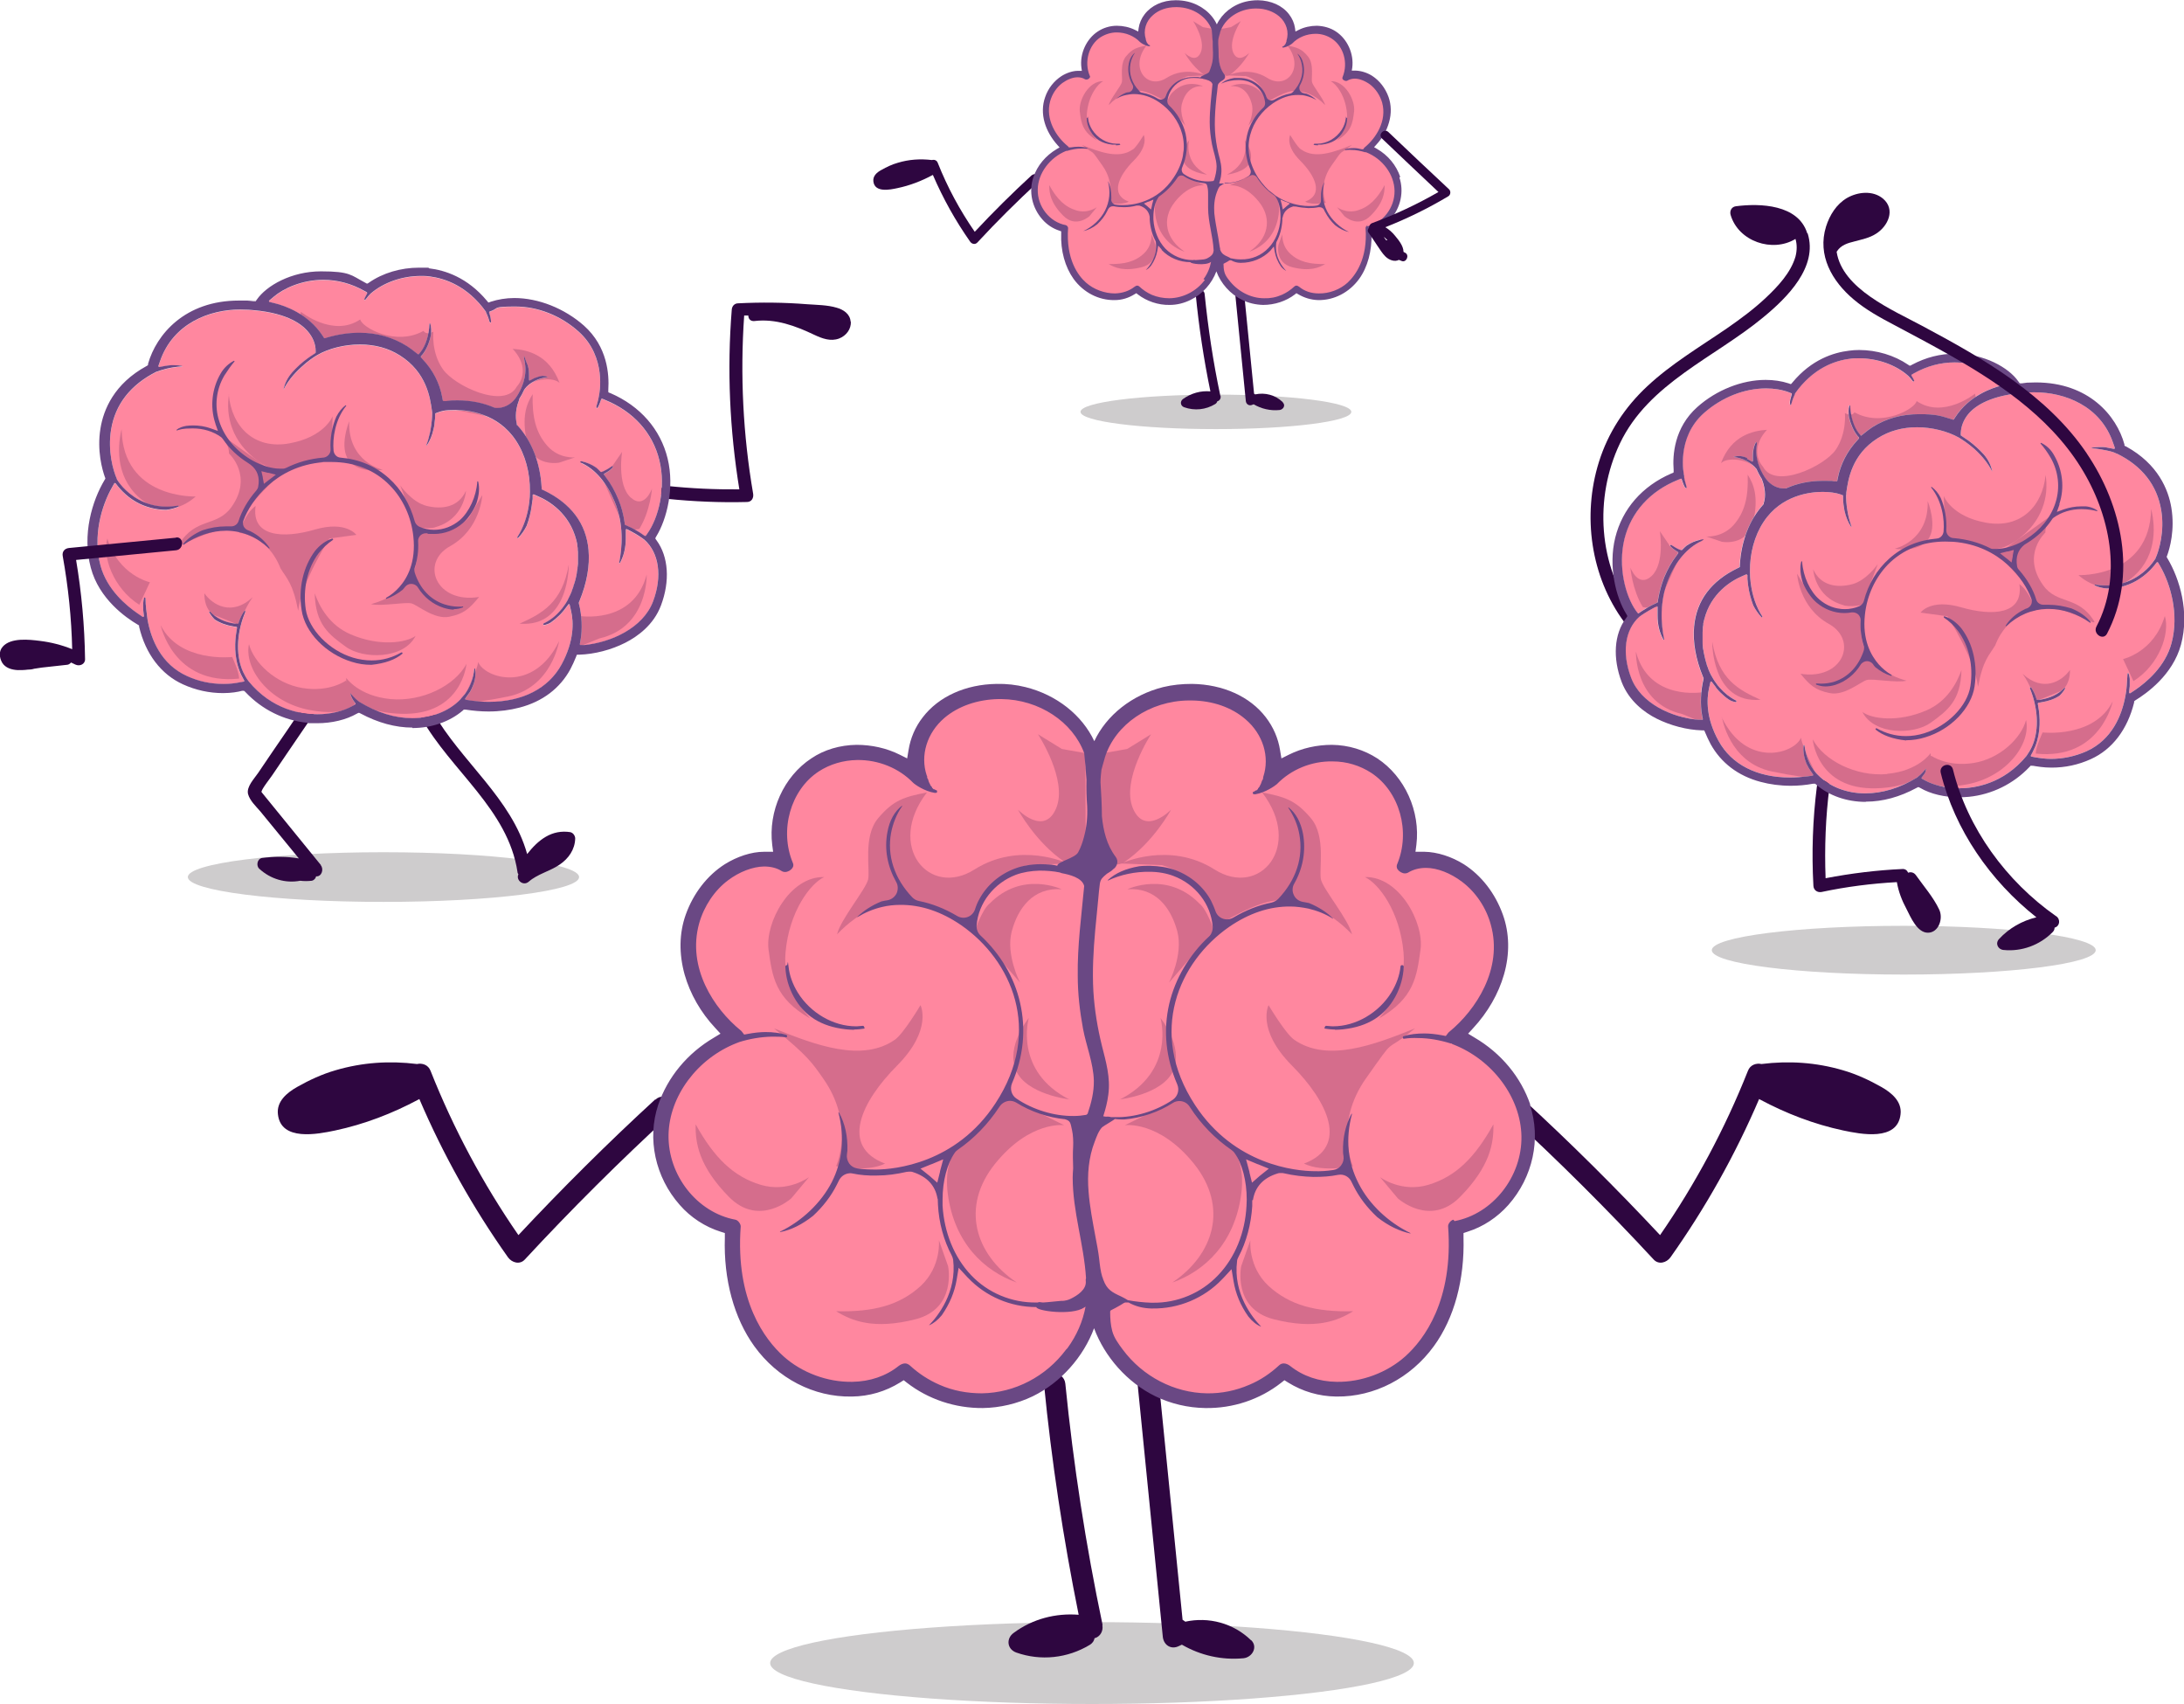 <?xml version="1.0" encoding="UTF-8"?><svg id="Livello_2" xmlns="http://www.w3.org/2000/svg" viewBox="0 0 950 741"><defs><style>.cls-1{fill:#6a4884;}.cls-2{fill:#ff879f;}.cls-3{fill:#cecccd;}.cls-4,.cls-5{fill:#2e0640;}.cls-5,.cls-6{opacity:.2;}</style></defs><g id="brains"><g><g><ellipse class="cls-3" cx="828.1" cy="413.2" rx="83.5" ry="10.6"/><path id="body_part" class="cls-4" d="M843.5,395.5c-2.5-5.3-6.7-10.1-10.1-14.9-.9-1.3-2.3-1.5-3.4-1.1-.4-1-1.3-1.7-2.5-1.6-11.2,.5-22.4,1.9-33.4,4-.5-13.3,0-26.6,1.7-39.8,.4-3.5-5.1-3.5-5.5,0-1.8,14.3-2.3,28.7-1.5,43.1,.1,1.9,1.7,3,3.5,2.7,10.8-2.3,21.8-3.7,32.8-4.3,.7,4.1,2.2,8,4.2,11.7,1.8,3.5,4.6,10.3,9.3,10.3s6.8-6.2,4.9-10.1Z"/><path id="body_part-2" class="cls-4" d="M786.1,101.4c-3.9-12.5-20.5-13.1-31.1-11.7-1.9,.3-2.7,2.1-2.2,3.8,3.4,11.5,18.2,16.5,28.2,10.4,.7,2.3,.7,5,0,7.7-2.1,7.1-7.7,13-12.9,17.9-5.2,4.9-10.9,9.1-16.8,13.2-11.8,8.1-24.2,15.4-34.7,25.2-9.8,9.1-17.1,20.2-21.1,33-7.3,23.3-3.6,49.9,11,69.6,2.1,2.9,6.5-.5,4.4-3.4-15.7-21.2-17.5-50.6-6.3-74.2,12.5-26.3,41.3-37.4,62.5-55,10.2-8.4,23.8-21.8,19.2-36.4Z"/><g><path class="cls-2" d="M837.8,335c-.3,.8-.6,1.5-1.1,2l-.8,1.1c-.1,.2,0,.4,.1,.5l1.2,.7c4,2.2,9.4,3.5,15,3.5,6.6,0,19.2-1.8,29.3-14.1h0c.9-1.3,1.7-2.6,2.4-4.1,3.5-7.9,2.2-17.7-.9-25.2-.2-.4,.4-.7,.6-.3,.8,1.2,1.5,2.6,2,4.1l.3,.9c0,.2,.2,.3,.4,.2h1c4.5-.7,8.1-2.4,10.7-5.2,0,0,.1,0,.1,0,0,0,.2,0,.2,.1,0,0,0,0,0,.2-.6,1.1-1.4,2.1-2.4,3.1s0,0,0,0c-2.2,1.5-4.9,2.4-8,2.9l-1.2,.2c-.2,0-.3,.2-.3,.4l.2,1.2c.8,4.4,1.2,11.1-1.3,17.4-.4,.9-.7,1.6-1.1,2.4l-.8,1.5c-.1,.2,0,.5,.2,.5l1.6,.3c2.2,.4,4.6,.7,6.9,.7,5.3,0,10.5-1.1,15.5-3.3,11.2-5.1,15.4-15.8,16.9-24,.3-1.4,.5-2.9,.6-4.5,.1-1.5,.2-3.1,.3-4.7s.6-.5,.7,0c.1,.6,.3,1.2,.3,1.9,0,1,0,2,0,3h0c0,0-.3,2.7-.3,2.7,0,.3,.3,.5,.6,.3l2.1-1.4c4.7-3.2,13.1-10.1,15.8-20.4,3.3-12.5-.4-25.5-5-33.5l-.9-1.5c-.1-.2-.4-.2-.6,0l-1.1,1.4c-.6,.7-1.2,1.4-1.9,2.1-1.8,1.8-3.8,3.3-5.9,4.5-1.9,1.1-4,1.9-6.1,2.5-2.1,.6-4.4,.8-6.7,.8s0,0,0,0c-1.8-.1-3.6-.6-5.2-1.3,0,0-.1,0-.1-.2,0,0,0-.2,.2-.2s0,0,0,0c1.7,.3,3.4,.4,5,.4,9.6,0,15.8-5.2,18.6-8.2,1.7-1.9,2.6-3.4,2.7-3.5h0c0,0,0-.1,0-.1,1.6-3.5,4-11.8,2.5-20.9-1.8-10.9-8.3-19.3-19.4-24.7h-.2c-.6-.4-2.1-.9-4.1-1.3-1.5-.3-3.9-.8-6.6-1,0,0,0,0,0,0s0,0,0,0c0,0,0-.1,0-.2,0,0,0,0,0,0,1-.2,2.2-.3,3.3-.3s.9,0,1.4,0c1,0,2,.2,2.9,.4l2.1,.4c.3,0,.5-.2,.4-.5l-.7-2c-5.5-16.3-21.2-22.1-34.1-22.1-1.2,0-2.4,0-3.6,.1-15.2,1-22.1,5.6-25.2,9.2-2.1,2.5-3.3,5.4-3.4,8.5v.7c0,.1,0,.2,.1,.3l.6,.4c.9,.6,1.8,1.2,2.8,1.9,2.4,1.8,4.6,3.8,6.5,5.9,2,2.3,3.2,4.8,3.7,7.5,0,0,0,0,0,0,0,0,0,0,0,0,0,0,0,0,0,0-1.7-3.4-4.3-6.7-7.7-9.8-2.8-2.5-5.5-4.2-6.8-5h0c-5-2.8-11.8-4.5-18.2-4.5-6.4,0-12.2,1.6-17.2,4.8-11.2,7.1-12.8,17.9-13.6,23.7v.9c-.1,0-.1,0-.1,0,0,.9,0,4.1,.8,8.1,.4,2.1,1,4,1.6,5.8,0,0,0,0,0,0h0s0,0-.2,0c0,0,0,0,0,0-1.3-1.9-2.3-4.3-2.9-7.1,0,0,0,0,0,0-.1-.8-.3-1.7-.4-2.5-.2-1.4-.2-2.5-.2-3.1v-.8c0-.1-.1-.3-.3-.3l-.8-.3c-1.9-.7-4.8-1.1-7.8-1.1-5.2,0-18,1.3-25.7,13.1-3.9,5.9-6,13.6-5.9,21.6,0,1.6,.1,3.1,.3,4.7,.7,5.6,2.4,10.7,5.1,14.8,0,.1,0,.2,0,.2,0,0-.2,.2-.2,.2s-.1,0-.1,0c-1.4-1.5-2.7-3.3-3.7-5.3s0,0,0,0c-1-2.7-1.8-5.6-2.2-8.6-.1-.8-.2-1.7-.3-2.8v-1.7c-.1-.2-.4-.4-.6-.3l-1.6,.7c-4.9,2.1-13.7,7.4-16.6,18.9-.1,.5-.3,1.1-.4,1.7,0,.1,0,.3,0,.4v.2c0,.4-.2,.8-.2,1.2,0,.2,0,.4,0,.6,0,.4,0,.8-.1,1.3v.2c0,.1,0,.3,0,.4,0,.6,0,1.2,0,1.7h0c0,.7,0,1.3,0,2,0,0,0,.3,0,.3,0,.6,0,1.1,.1,1.6v.4c0,.5,.2,1,.3,1.6v.3c.4,1.9,.8,3.8,1.4,5.6v.2c.2,.5,.4,1,.6,1.5,0,.1,0,.2,.1,.4,.2,.4,.4,.9,.6,1.4,0,0,.1,.3,.2,.4,.2,.5,.5,1,.8,1.5,0,0,0,0,0,0,.7,1.3,1.6,2.6,2.6,3.9l.2,.2c.2,.2,.3,.4,.5,.6,2.1,2.4,4.5,4.3,7.1,5.6,0,0,.3,.1,.2,.4,0,0,0,.3-.3,.3s0,0-.1,0c-1.1-.2-2-.5-2.9-1.1-1.2-.8-2.4-1.8-3.6-3-.5-.5-1-1-1.4-1.5-.3-.3-.5-.6-.8-1.1l-1.6-2.1c-.2-.2-.6-.2-.6,.1l-.6,2.6c-1.1,5-1.3,13.1,4.1,22.9,5.6,10.3,16.7,16,31.1,16,2.6,0,5.2-.2,7.8-.5l2-.3c.3,0,.4-.3,.2-.6l-1.1-1.6c-.5-.7-1-1.5-1.4-2.4-.3-.5-.5-.9-.6-1.4-.9-2.2-1.2-4.6-1-7.1,0,0,0-.2,.2-.2s.2,0,.2,.2c.5,3.6,1.5,6.7,3.1,9.3,.6,1,1.3,1.9,2,2.7l.6,.6h0s.2,.2,.2,.2c5,5.1,12.4,8,20.5,8,7.5,0,15.1-2.3,22.6-6.9h0c.6-.5,2-1.6,3.4-3.3,.2-.2,.3-.4,.5-.6,0,.4-.2,.7-.3,1.1Z"/><path class="cls-2" d="M759.7,199.6c0,0,.1,0,.2,0,0,0,.1,0,.2,.1l1.8,1c.2,.1,.5,0,.5-.3v-2.1c0-2,.3-3.8,1-5.3s.7-.2,.7,.2c-1.1,6,1.5,11.3,3.3,14.1,2.8,4.4,6.5,5.1,8.4,5.1,.2,0,.4,0,.6,0h.3s.3-.1,.3-.1c4.7-2.1,10-3.2,15.8-3.2s3.2,0,4.8,.2h1.1c.2,.1,.3,0,.4-.2l.2-1.1c1.2-6.1,4.1-11.8,8.5-16.5l.7-.8c.1-.1,.1-.3,0-.5l-.7-.8c-1.6-2-2.8-4.8-3.6-8,0,0,0,0,0,0-.3-1.8-.3-3.5,.1-4.9,0-.1,0-.2,.2-.2,.2,0,.2,.2,.2,.2,.2,4.7,1.6,9.1,3.7,11.8l.8,1c.1,.2,.4,.2,.5,0l1-.8c1.2-1,2.4-1.9,3.6-2.7,6-3.8,12.8-5.7,20.4-5.7s9.1,.7,13.8,2.1l.9,.3c.2,0,.3,0,.4-.1l.5-.8c6.2-9.7,16.4-13,20.4-14l2.3-.6c.3,0,.4-.4,.1-.6l-1.8-1.5c-4.2-3.5-12-7.3-21.2-7.3-6.1,0-12,1.6-17.6,4.7l-1,.6c-.2,0-.2,.3-.1,.5l.6,1c.2,.3,.3,.6,.5,1s-.4,.7-.6,.3c-.8-1.1-1.6-1.9-2-2.3h0c-5.4-4.8-13.4-7.6-21.4-7.6-1.3,0-2.6,0-3.8,.2-6.7,.8-16.2,4.1-24,15.1h0c0,0,0,.2,0,.2-.4,.9-1,2.2-1.5,4s-.7,.3-.7-.1c0-.9,.2-1.8,.5-2.7l.3-1.1c0-.2,0-.4-.2-.4l-1-.4c-2.9-1.1-6.4-1.7-10-1.7-9.5,0-19.3,3.9-27,10.7-12.2,10.8-8.8,26.8-8.6,27.4v.6c.1,0,0,0,0,0l.3,1.4c.2,.7,.4,1.6,.7,2.6s-.5,.6-.7,.3c-.4-.7-.7-1.5-1-2.3l-.4-1.2c0-.2-.3-.3-.5-.2l-1.2,.5c-12.1,4.9-20.3,14-23.2,25.7-2.9,11.9,.4,24.8,5.1,31.3l.7,.9c.1,.2,.3,.2,.5,0l1-.7c1.1-.7,3.9-2.5,6.5-3.6l.6-.3c.1,0,.2-.2,.2-.3v-.7c.6-3.5,1.5-6.8,2.7-9.9,1.5-3.6,3.3-6.8,5.3-9.4l.8-1.1c.1-.2,0-.4,0-.5l-1.1-.7c-.8-.5-1.6-1.1-2.2-1.8s.1-.8,.5-.5c1.1,.7,2.2,1.4,3.2,1.8l.8,.3c.1,0,.3,0,.4,0l.6-.6c.5-.5,.9-.9,1.4-1.3s0,0,0,0c2.1-1.4,4.1-2.3,6.1-2.6,.5,1.6-.3-1,.2,.7-5.9,2.8-10.9,8.5-14.2,16.6-3.9,9.5-3.2,19.5-1.8,26.1,0,0,0,.1,0,.1,0,0-.1,0-.2,0s0,0-.1,0c-1.7-2.9-2.6-6.5-2.6-10.5,0-.5,0-1,0-1.6v-2.1c0-.3-.2-.5-.5-.3l-1.8,1c-2.4,1.3-4.7,2.8-5.6,3.5h0s0,0,0,0c-6.3,5.6-7.7,15.7-3.6,26.5,4.2,11.2,17.7,17.3,29.2,18.3h1.6c.2,.2,.4,0,.4-.3l-.3-1.6c-.9-4.5-.6-11.1,.6-15.7v-.4c.1,0,.1-.2,0-.2l-.2-.4c-3.2-7.8-4.5-15.2-3.9-21.9,1-11.3,7.4-19.9,19.1-25.5l.6-.3c.1,0,.2-.2,.2-.3v-.7c.6-10.4,4.2-19.7,10.2-26.3l.2-.3v-.4c.5-1.4,1.2-5.1-.8-10.3v-.2c0,0-.2-.1-.2-.1,0,0-.1-.2-.1-.2-.7-1.2-1.4-2.4-1.9-3.6v-.2c0,0-.2-.2-.2-.2-2.3-2.9-5.9-4.7-9.9-5.2,0,0,0,0,0,0,0,0,0,0,0,0,0,0,0,0,0,0,.7-.2,1.4-.4,2.2-.4,1.2,0,2.5,.3,3.8,.9Z"/><g class="cls-6"><path class="cls-4" d="M749,311.8s3,19.8,21.8,23.7c20.2,4.2,19.5,1.8,19.5,1.8,0,0-6.3-12.1-6.9-16.5-2.8,6.9-23.7,13.5-34.5-8.9Z"/></g><g class="cls-6"><path class="cls-4" d="M896.4,300.6s4.1-2.2,4-9.3c-3.4,4.9-11.7,10-20.6,1.7,3.4,4.7,5.8,11.9,5.8,11.9l10.8-4.4Z"/></g><g class="cls-6"><path class="cls-4" d="M711.6,283.4s-.7,22.4,20.1,27.1l9,3.7v-13.2s-23.4,4.1-29.1-17.6Z"/></g><g class="cls-6"><path class="cls-4" d="M726.1,237l-4.1-6s2.3,14-3.6,19.5c-5.9,5.4-9.2-3.7-9.2-3.7,0,0,.7,9.5,5.4,17.2,2.5,.6,6.2,0,6.2,0l10.4-23.4-5.1-3.5Z"/></g><g class="cls-6"><path class="cls-4" d="M744.8,279.1s-.4,27,21,25.2c-9.6-4.3-18.2-8.9-21-25.2Z"/></g><g class="cls-6"><path class="cls-4" d="M787.4,259l-5.7-9.5s.8,14.6,13.8,21.8c12.9,7.2,6.1,24.6-12.3,21.7,4,4.9,6.3,7.1,12.7,8.4,6.4,1.3,13.4-4.9,16.1-5.7,2.7-.7,13.2,1.4,17.3,.3-9.1-2.5-14-7.1-17.5-12.5-3.5-5.4-2.4-19.3-2.4-19.3,0,0-13.7,3.6-22-5.2Z"/></g><g class="cls-6"><path class="cls-4" d="M853.2,291.4c-.3,13.4-6.2,17.7-13.4,22.9s-24.5,5.5-29.7-4.7c4,3,15.4,4.7,27.9-.7,9-3.9,13.2-11.9,15.2-17.5Z"/></g><g class="cls-6"><path class="cls-4" d="M893.3,223.4s-3.8,4.5-3.6,8.2c0,0-10.6,9.6-.9,23,6,8.4,15.2,4.3,22.1,15.5,1.8,3-13.7-7.6-24.2-6-3.8-10.4-18.1-22.9-18.1-22.9l24.7-17.8Z"/></g><g class="cls-6"><path class="cls-4" d="M935.7,221.3c2.2,8.7,2.2,22.1-9.3,30.7-11.5,8.6-22.3-1.9-22.3-1.9,0,0,31.1,1.2,31.6-28.8Z"/></g><g class="cls-6"><path class="cls-4" d="M847.1,268l-11.7-1.6s4.3-6.2,17.7-2.3c13.5,3.9,27.2,3.2,25.3-10.1,4.7,3.4,7.1,11.5,7.1,11.5,0,0-12,.7-17.6,15.1-2.6,4.4-5.3,6.2-7.5,18.1-1.4-12.3-13.3-30.7-13.3-30.7Z"/></g><g class="cls-6"><path class="cls-4" d="M889.8,206.5c1.5,9.3-1.3,20.2-12.2,28.2-10.9,8-17.1,1.7-17.1,1.7l-14.3-2.9-.7-17.8s3.3,8.9,18.4,11.6c15.1,2.7,24.6-7.2,25.9-20.8Z"/></g><g class="cls-6"><path class="cls-4" d="M838.5,217.9s4.6,11.2,0,16.9c-4.6,5.7-14.3,3.8-14.3,3.8,0,0,14.9-3.3,14.3-20.7Z"/></g><g class="cls-6"><path class="cls-4" d="M788.7,247.6s.7,12.1,13,15.5c2.3,1.1,8.4,0,8.4,0l6.7-17.8s-4.9,7.2-11.3,8.8-13.5,.7-16.8-6.5Z"/></g><g class="cls-6"><path class="cls-4" d="M919,305s-5.3,25.7-33.5,22.7c0-2.9,3-9.2,3-9.2,0,0,22.4,2.6,30.5-13.5Z"/></g><path class="cls-5" d="M820.9,336.5c13.6-1.2,18.9-9,18.9-9,0,0,0,.6,0,1.5l.2-.4s6.9,5,18.4,3.2c11.5-1.8,20.8-10.8,22.9-18.7,2.2,10.4-8.4,24.7-25.7,28-17.2,3.3-20.1-3.3-20.1-3.3l.8-1.7c-3.1,3.3-9.1,6.4-20.2,6.7-25.8,.7-27.6-21.3-27.6-21.3,4.9,9.2,18.8,16.3,32.4,15.1Z"/><g class="cls-6"><path class="cls-4" d="M941.7,268c2.2,7.4-2.4,21.1-13.7,28.2l-4.5-9.6s13.5-3,18.1-18.6Z"/></g><g class="cls-6"><path class="cls-4" d="M859.6,173.9l-.5-2.7s-13.8,11.1-25.4,3.2c-.6,3.3-15.1,11.6-27,4.9-1.4,2.1-4.2,.3-4.2,.3,0,0,.9,8.8-4,16-4.9,7.1-26.4,17.3-31.6,7.4-3.2-3.6-4.1-9.8,1.7-16.1-6,.4-15.5,2.4-20,14.5,3.4-3.3,15.1-1.3,17.3,5.1,2.2,6.4,7.3,10.4,7.3,10.4l27.3-5.5s4.4-26,31.8-27.9c6.7,1.3,18.1,3.1,18.1,3.1l9.2-12.8Z"/></g><g class="cls-6"><path class="cls-4" d="M760.2,206.4c2.6,4,4.9,9.7,2.4,20.5-2.6,10.8-13.6,8.7-13.6,8.7l-6.8-2.3s6.8,.6,11.8-4.9c4.9-5.5,6.6-12.3,6.2-22Z"/></g><g><path class="cls-1" d="M829.2,321.9c2.7,0,5.5-.4,8.3-1.3,11-3.3,20-12.6,21.4-22.1,1.4-9.3-.6-18.5-5.7-25.2-2.1-2.6-4.6-4.4-7.4-5.3,0,0-.1,0-.1,0-.1,0-.2,.2-.2,.3,0,.2,0,.3,.1,.3,2.3,1.5,4.4,3.5,6.1,5.8,4.8,6.4,6.7,15.1,5.4,23.9-1.3,8.7-10,17.5-20.2,20.6-2.6,.8-5.3,1.2-7.9,1.2-4.5,0-8.8-1.2-12.7-3.4,0,0-.1,0-.2,0,0,0-.2,.1-.3,.3,0,.1,0,.2,.1,.3,3,2.5,7.5,4.1,13.2,4.7,0,0,0,0,0,0h0Z"/><path class="cls-1" d="M790,297.6c-.1,0-.1,0-.1-.2,0-.2,.1-.2,.2-.2s0,0,0,0c.6,0,1.3,.1,2,.1,2,0,4-.3,5.9-.9,6-2,10.5-6.8,12.7-13.5,.2-.7,.2-1.4,0-2-1.1-3.5-1.6-7.3-1.4-11.2,0-.9-.3-1.8-.9-2.4-.6-.6-1.5-1-2.4-1s-.4,0-.6,0c-1,.2-2.1,.3-3.1,.3-4.4,0-8.7-1.6-12.2-4.6-2.2-1.9-4.3-4.9-5.8-8.3h0c-1.2-3.6-1.5-6.8-.8-9.5,0,0,0-.1,.2-.1,.2,0,.2,0,.2,.2,.4,6.3,3.4,12.9,7.5,16.4,3.1,2.7,7,4.2,11,4.2,2.2,0,4.3-.4,6.4-1.3,.9-.4,1.6-1.2,1.9-2.2,1.9-7.3,5.7-13.7,11.1-18.5,5.7-5.1,12.6-8,20.6-8.7,1.6-.1,2.8-1.4,3-3,.5-5.2-.6-13.3-5.4-19.2,0,0,0,0,0-.1,0,0,.1-.2,.2-.2s0,0,0,0c1.6,1.2,3,2.8,4,4.9,1.8,4.2,2.7,9.3,2.4,13.9-.1,1.8,1.3,3.4,3.1,3.5h.2c5.6,.5,10.9,1.9,15.8,4.4,.3,.2,.7,.3,1.1,.3,.5,0,1,0,1.6,0,3.4,0,7.5-1.2,11.4-3.3h0s1.3-.8,1.3-.8c6.3-3.9,11-9.6,13-16,2.1-6.5,1.3-13.7-2.2-19.7-1.3-2.2-2.7-4.2-4.3-6,0,0,0-.1,0-.2,0,0,.1-.1,.2-.1s0,0,.1,0c2.4,1.2,4.3,3,5.6,5.4,3.7,6.4,4.6,14.1,2.3,21.1,0,0,0,.1,0,.2v.2c0,0-1.1,3.1-1.1,3.1l3-1.1c2.4-.8,4.9-1.3,7.6-1.3s1.9,0,2.8,.1h0c1.7,.3,3.1,.9,4.2,1.7,0,0,0,.1,0,.2,0,0,0,.1-.1,.1s0,0,0,0c-1.5-.4-3.9-.9-6.8-.9-4.5,0-8.7,1.3-12.1,3.7-.3,.2-.6,.5-.8,.9-2.6,3.9-6.3,7.4-10.5,10l-1.3,.8h0c-3,2.3-4,5.5-3.3,9.5,.1,.6,.4,1.1,.8,1.5,3.5,4,6.2,8.5,7.5,12.9,.4,1.4,1.7,2.3,3.2,2.3,0,0,.2,0,.2,0,.4,0,.9,0,1.3,0,.3,0,.5,0,.8,0,3.3,0,6.6,.6,9.9,1.6,0,0,0,0,0,0,3.6,1.5,6.4,3.5,8.3,5.9,0,0,0,.1,0,.2,0,0-.1,.1-.2,.1s0,0-.1,0c-5.4-3.9-11.8-6-18-6-.2,0-.5,0-.7,0-6.6,.2-12.6,2.7-17.7,7.5,0,0,0,0-.1,0,0,0-.2,0-.2-.1,0,0,0,0,0-.1,1.9-3,4.7-5.4,8.2-7.1h0c.3-.2,.6-.3,1-.4,.8-.3,1.5-.9,1.9-1.7,.4-.8,.4-1.7,.1-2.5-3.1-8.5-13.6-23.2-33.9-24.8-1.2,0-2.4-.1-3.6-.1-9.9,0-18.5,3.5-24.9,10-5.5,5.7-9.1,13.4-10,21.8-1.2,10.9,2.6,17.7,6,21.6,1.6,1.8,3.5,3.4,5.6,4.6,.1,0,.1,0,0,.2,0,0,0,.2-.1,.2s0,0-.1,0c-2.4-.7-4.7-2-6.9-3.8,0,0,0,0,0,0-.4-.4-.7-.8-1-1.3-.6-.8-1.6-1.3-2.6-1.3s-2.2,.6-2.8,1.6c-2.6,4.2-6.4,7.2-10.9,8.7-1.6,.5-3.1,.7-4.4,.7s-2.7-.3-4-.8Zm86.1-58.5l-2.6,.7c-.1,0-.2,0-.4,0l-3.1,.8,2.5,2c0,0,.2,.2,.3,.2l2.2,1.8,.5-2.6c0-.1,0-.3,0-.4l.5-2.6Z"/></g><path class="cls-1" d="M811.5,348.7c-8.2,0-15.9-2.7-21.5-7.5l-.4-.4c0,0-.2,0-.3,0h-.6c-3.2,.6-6.5,.9-9.7,.9h0c-4.7,0-9.1-.6-13.2-1.7-9.8-2.6-17.2-8.3-21.7-16.4-.9-1.7-1.7-3.4-2.4-5.1l-.3-.7c0-.1-.2-.2-.3-.2h-.8c-6.6-.2-13.7-2.1-19.7-5.1-5.2-2.6-12-7.6-15.2-15.9-4-10.5-3.3-20.9,1.9-27.8l.5-.7c0-.1,0-.3,0-.4l-.4-.7c-4.5-7.2-7.9-20.7-4.8-33.2,3.1-12.5,11.7-22.4,24.4-27.9l.8-.3c.1,0,.2-.2,.2-.4v-.9c-.5-6.3,.2-18.3,10.3-27.3,8.3-7.4,19.4-11.8,29.7-11.8,3.6,0,6.9,.5,10,1.5l.8,.3c.1,0,.3,0,.4-.1l.5-.6c8.3-10,17.9-13,24.6-13.8,1.4-.2,2.9-.3,4.4-.3,7.6,0,15.3,2.3,21.3,6.4l.6,.4c.1,0,.3,0,.4,0l.7-.4c6-3.2,12.3-4.8,18.9-4.8,12.5,0,23.2,6.1,27.3,12l.5,.7c0,.1,.2,.2,.3,.2h.7c.8-.1,1.6-.2,2.3-.3,1.3,0,2.6-.1,3.8-.1,23.1,0,35.2,14.5,38.6,27v.5c.2,0,.2,.2,.3,.2l.5,.2c13.8,7.6,18.3,18.7,19.6,26.6,1.6,9.6-.7,17.7-1.8,20.7l-.2,.5c0,.1,0,.2,0,.3l.3,.5c5.3,8.9,9.7,23.3,5.9,37.5-3.6,13.3-15.1,21.3-19.8,24.2l-.4,.3c0,0-.1,.1-.2,.2v.5c-2.9,11.7-9.5,20.4-18.8,24.6-5.5,2.5-11.2,3.7-17.1,3.7-3.5,0-6.3-.5-8.1-.8h-.7c-.1-.2-.2-.1-.3,0l-.5,.5c-7,7.4-16.4,12-26.4,13-1.4,.1-2.7,.2-4.1,.2-6.4,0-12.5-1.4-17.1-4.1l-.6-.3c-.1,0-.2,0-.3,0l-.6,.3c-7.4,4-14.8,6-22,6h0Zm26.3-13.7c-.3,.8-.6,1.5-1.1,2l-.8,1.1c-.1,.2,0,.4,.1,.5l1.2,.7c4,2.2,9.4,3.5,15,3.5,6.6,0,19.2-1.8,29.3-14.1h0c.9-1.3,1.7-2.6,2.4-4.1,3.5-7.9,2.2-17.7-.9-25.2-.2-.4,.4-.7,.6-.3,.8,1.2,1.5,2.6,2,4.1l.3,.9c0,.2,.2,.3,.4,.2h1c4.5-.7,8.1-2.4,10.7-5.2,0,0,.1,0,.1,0,0,0,.2,0,.2,.1,0,0,0,0,0,.2-.6,1.1-1.4,2.1-2.4,3.1s0,0,0,0c-2.2,1.5-4.9,2.4-8,2.9l-1.2,.2c-.2,0-.3,.2-.3,.4l.2,1.2c.8,4.4,1.2,11.1-1.3,17.4-.4,.9-.7,1.6-1.1,2.4l-.8,1.5c-.1,.2,0,.5,.2,.5l1.6,.3c2.2,.4,4.6,.7,6.9,.7,5.3,0,10.5-1.1,15.5-3.3,11.2-5.1,15.4-15.8,16.9-24,.3-1.4,.5-2.9,.6-4.5,.1-1.5,.2-3.1,.3-4.7s.6-.5,.7,0c.1,.6,.3,1.2,.3,1.9,0,1,0,2,0,3h0c0,0-.3,2.7-.3,2.7,0,.3,.3,.5,.6,.3l2.1-1.4c4.7-3.2,13.1-10.1,15.8-20.4,3.3-12.5-.4-25.5-5-33.5l-.9-1.5c-.1-.2-.4-.2-.6,0l-1.1,1.4c-.6,.7-1.2,1.4-1.9,2.1-1.8,1.8-3.8,3.3-5.9,4.5-1.9,1.1-4,1.9-6.1,2.5-2.1,.6-4.4,.8-6.7,.8s0,0,0,0c-1.8-.1-3.6-.6-5.2-1.3,0,0-.1,0-.1-.2,0,0,0-.2,.2-.2s0,0,0,0c1.7,.3,3.4,.4,5,.4,9.6,0,15.8-5.2,18.6-8.2,1.7-1.9,2.6-3.4,2.7-3.5h0c0,0,0-.1,0-.1,1.6-3.5,4-11.8,2.5-20.9-1.8-10.9-8.3-19.3-19.4-24.7h-.2c-.6-.4-2.1-.9-4.1-1.3-1.5-.3-3.9-.8-6.6-1,0,0,0,0,0,0s0,0,0,0c0,0,0-.1,0-.2,0,0,0,0,0,0,1-.2,2.2-.3,3.3-.3s.9,0,1.4,0c1,0,2,.2,2.9,.4l2.1,.4c.3,0,.5-.2,.4-.5l-.7-2c-5.5-16.3-21.2-22.1-34.1-22.1-1.2,0-2.4,0-3.6,.1-15.2,1-22.1,5.6-25.2,9.2-2.1,2.5-3.3,5.4-3.4,8.5v.7c0,.1,0,.2,.1,.3l.6,.4c.9,.6,1.8,1.2,2.8,1.9,2.4,1.8,4.6,3.8,6.5,5.9,2,2.3,3.2,4.8,3.7,7.5,0,0,0,0,0,0,0,0,0,0,0,0,0,0,0,0,0,0-1.7-3.4-4.3-6.7-7.7-9.8-2.8-2.5-5.5-4.2-6.8-5h0c-5-2.8-11.8-4.5-18.2-4.5-6.4,0-12.2,1.6-17.2,4.8-11.2,7.1-12.8,17.9-13.6,23.7v.9c-.1,0-.1,0-.1,0,0,.9,0,4.1,.8,8.1,.4,2.1,1,4,1.6,5.8,0,0,0,0,0,0h0s0,0-.2,0c0,0,0,0,0,0-1.3-1.9-2.3-4.3-2.9-7.1,0,0,0,0,0,0-.1-.8-.3-1.7-.4-2.5-.2-1.4-.2-2.5-.2-3.1v-.8c0-.1-.1-.3-.3-.3l-.8-.3c-1.9-.7-4.8-1.1-7.8-1.1-5.2,0-18,1.3-25.7,13.1-3.9,5.9-6,13.6-5.9,21.6,0,1.6,.1,3.1,.3,4.7,.7,5.6,2.4,10.7,5.1,14.8,0,.1,0,.2,0,.2,0,0-.2,.2-.2,.2s-.1,0-.1,0c-1.4-1.5-2.7-3.3-3.7-5.3s0,0,0,0c-1-2.7-1.8-5.6-2.2-8.6-.1-.8-.2-1.7-.3-2.8v-1.7c-.1-.2-.4-.4-.6-.3l-1.6,.7c-4.9,2.1-13.7,7.4-16.6,18.9-.1,.5-.3,1.1-.4,1.7,0,.1,0,.3,0,.4v.2c0,.4-.2,.8-.2,1.2,0,.2,0,.4,0,.6,0,.4,0,.8-.1,1.3v.2c0,.1,0,.3,0,.4,0,.6,0,1.2,0,1.7h0c0,.7,0,1.3,0,2,0,0,0,.3,0,.3,0,.6,0,1.1,.1,1.6v.4c0,.5,.2,1,.3,1.6v.3c.4,1.9,.8,3.8,1.4,5.6v.2c.2,.5,.4,1,.6,1.5,0,.1,0,.2,.1,.4,.2,.4,.4,.9,.6,1.4,0,0,.1,.3,.2,.4,.2,.5,.5,1,.8,1.5,0,0,0,0,0,0,.7,1.3,1.6,2.6,2.6,3.9l.2,.2c.2,.2,.3,.4,.5,.6,2.1,2.4,4.5,4.3,7.1,5.6,0,0,.3,.1,.2,.4,0,0,0,.3-.3,.3s0,0-.1,0c-1.1-.2-2-.5-2.9-1.1-1.2-.8-2.4-1.8-3.6-3-.5-.5-1-1-1.4-1.5-.3-.3-.5-.6-.8-1.1l-1.6-2.1c-.2-.2-.6-.2-.6,.1l-.6,2.6c-1.1,5-1.3,13.1,4.1,22.9,5.6,10.3,16.7,16,31.1,16,2.6,0,5.2-.2,7.8-.5l2-.3c.3,0,.4-.3,.2-.6l-1.1-1.6c-.5-.7-1-1.5-1.4-2.4-.3-.5-.5-.9-.6-1.4-.9-2.2-1.2-4.6-1-7.1,0,0,0-.2,.2-.2s.2,0,.2,.2c.5,3.6,1.5,6.7,3.1,9.3,.6,1,1.3,1.9,2,2.7l.6,.6h0s.2,.2,.2,.2c5,5.1,12.4,8,20.5,8,7.5,0,15.1-2.3,22.6-6.9h0c.6-.5,2-1.6,3.4-3.3,.2-.2,.3-.4,.5-.6,0,.4-.2,.7-.3,1.1Zm-78-135.4c0,0,.1,0,.2,0,0,0,.1,0,.2,.1l1.8,1c.2,.1,.5,0,.5-.3v-2.1c0-2,.3-3.8,1-5.3s.7-.2,.7,.2c-1.1,6,1.5,11.3,3.3,14.1,2.8,4.4,6.5,5.1,8.4,5.1,.2,0,.4,0,.6,0h.3s.3-.1,.3-.1c4.7-2.1,10-3.2,15.8-3.2s3.2,0,4.8,.2h1.1c.2,.1,.3,0,.4-.2l.2-1.1c1.2-6.1,4.1-11.8,8.5-16.5l.7-.8c.1-.1,.1-.3,0-.5l-.7-.8c-1.6-2-2.8-4.8-3.6-8,0,0,0,0,0,0-.3-1.8-.3-3.5,.1-4.9,0-.1,0-.2,.2-.2,.2,0,.2,.2,.2,.2,.2,4.7,1.6,9.1,3.7,11.8l.8,1c.1,.2,.4,.2,.5,0l1-.8c1.2-1,2.4-1.9,3.6-2.7,6-3.8,12.8-5.7,20.4-5.7s9.1,.7,13.8,2.1l.9,.3c.2,0,.3,0,.4-.1l.5-.8c6.2-9.7,16.4-13,20.4-14l2.3-.6c.3,0,.4-.4,.1-.6l-1.8-1.5c-4.2-3.5-12-7.3-21.2-7.3-6.1,0-12,1.6-17.6,4.7l-1,.6c-.2,0-.2,.3-.1,.5l.6,1c.2,.3,.3,.6,.5,1s-.4,.7-.6,.3c-.8-1.1-1.6-1.9-2-2.3h0c-5.4-4.8-13.4-7.6-21.4-7.6-1.3,0-2.6,0-3.8,.2-6.7,.8-16.2,4.1-24,15.1h0c0,0,0,.2,0,.2-.4,.9-1,2.2-1.5,4s-.7,.3-.7-.1c0-.9,.2-1.8,.5-2.7l.3-1.1c0-.2,0-.4-.2-.4l-1-.4c-2.9-1.1-6.4-1.7-10-1.7-9.5,0-19.3,3.9-27,10.7-12.2,10.8-8.8,26.8-8.6,27.4v.6c.1,0,0,0,0,0l.3,1.4c.2,.7,.4,1.6,.7,2.6s-.5,.6-.7,.3c-.4-.7-.7-1.5-1-2.3l-.4-1.2c0-.2-.3-.3-.5-.2l-1.2,.5c-12.1,4.9-20.3,14-23.2,25.7-2.9,11.9,.4,24.8,5.1,31.3l.7,.9c.1,.2,.3,.2,.5,0l1-.7c1.1-.7,3.9-2.5,6.5-3.6l.6-.3c.1,0,.2-.2,.2-.3v-.7c.6-3.5,1.5-6.8,2.7-9.9,1.5-3.6,3.3-6.8,5.3-9.4l.8-1.1c.1-.2,0-.4,0-.5l-1.1-.7c-.8-.5-1.6-1.1-2.2-1.8s.1-.8,.5-.5c1.1,.7,2.2,1.4,3.2,1.8l.8,.3c.1,0,.3,0,.4,0l.6-.6c.5-.5,.9-.9,1.4-1.3s0,0,0,0c2.1-1.4,3.8-2.1,6.1-2.6s1.2,.1,.2,.7c-5.9,2.8-10.9,8.5-14.2,16.6-3.9,9.5-3.2,19.5-1.8,26.1,0,0,0,.1,0,.1,0,0-.1,0-.2,0s0,0-.1,0c-1.7-2.9-2.6-6.5-2.6-10.5,0-.5,0-1,0-1.6v-2.1c0-.3-.2-.5-.5-.3l-1.8,1c-2.4,1.3-4.7,2.8-5.6,3.5h0s0,0,0,0c-6.3,5.6-7.7,15.7-3.6,26.5,4.2,11.2,17.7,17.3,29.2,18.3h1.6c.2,.2,.4,0,.4-.3l-.3-1.6c-.9-4.5-.6-11.1,.6-15.7v-.4c.1,0,.1-.2,0-.2l-.2-.4c-3.2-7.8-4.5-15.2-3.9-21.9,1-11.3,7.4-19.9,19.1-25.5l.6-.3c.1,0,.2-.2,.2-.3v-.7c.6-10.4,4.2-19.7,10.2-26.3l.2-.3v-.4c.5-1.4,1.2-5.1-.8-10.3v-.2c0,0-.2-.1-.2-.1,0,0-.1-.2-.1-.2-.7-1.2-1.4-2.4-1.9-3.6v-.2c0,0-.2-.2-.2-.2-2.3-2.9-5.9-4.7-9.9-5.2,0,0,0,0,0,0,0,0,0,0,0,0,0,0,0,0,0,0,.7-.2,1.4-.4,2.2-.4,1.2,0,2.5,.3,3.8,.9Z"/></g><path id="body_part-3" class="cls-4" d="M907.8,197.3c-17.2-25.5-45.1-41.4-71.7-55.6-12.8-6.9-34.7-16-37.2-32.2,0,0,.1-.2,.2-.3,1.7-2.6,4.6-3.5,7.5-4.2,3.3-.9,6.6-1.5,9.5-3.4,5.2-3.3,8.5-10.5,3-15.2-4.4-3.7-11-3-15.7-.3-4.6,2.7-7.5,7.4-9.1,12.4-3.9,12.5,2.6,23.8,12,31.7,5.3,4.5,11.5,7.9,17.6,11.1,6.9,3.7,13.8,7.3,20.6,11.1,23,12.8,46.4,28,60.6,50.8,12.7,20.3,18.3,47.3,6.8,69.3-1.6,3.1,2.9,6.2,4.6,3.1,13.2-25.3,6.6-55.7-8.8-78.4Z"/><path id="body_part-4" class="cls-4" d="M894.2,398.3c-21.5-15.1-38.4-38.1-44.7-63.7-.9-3.5-6.2-2-5.3,1.5,6.1,24.8,21.6,47,41.6,62.8-6.2,1.5-11.9,4.7-16.3,9.5-1.7,1.9-.4,4.5,2,4.7,7.9,.8,15.8-2.1,21.4-7.8,.6-.6,.8-1.2,.8-1.9,2.3-.6,2.7-3.6,.7-5Z"/></g><g><path id="body_part-5" class="cls-4" d="M370,139.9c-.2-3.4-3.2-5.3-6.1-6.1-4-1.2-8.7-1.2-12.8-1.5-10-.8-20-.9-30-.4-1.6,0-2.7,1.2-2.8,2.8-2.1,26.1-.9,52.3,3.3,78.1-10.6,.1-21.1-.4-31.6-1.5-3.6-.4-3.6,5.2,0,5.6,11.6,1.2,23.3,1.7,34.9,1.4,2,0,3-1.7,2.7-3.6-4.4-25.6-5.7-51.6-3.9-77.5,.6,0,1.2,0,1.8,0,0,1.4,.9,2.6,2.7,2.4,9.2-1.1,17.8,2.1,26,6,3.4,1.6,7.1,3,10.8,1.6,3.1-1.2,5.3-4.1,5.1-7.4Z"/><ellipse class="cls-3" cx="166.8" cy="381.4" rx="85.1" ry="10.8"/><path id="body_part-6" class="cls-4" d="M139.6,376.2c-8.6-10.6-17.2-21.1-25.8-31.7-.6-.7,4.1-6.5,4.7-7.5,2.1-3.1,4.2-6.2,6.3-9.3,4-5.9,8-11.7,12-17.6,2-3-2.8-5.8-4.9-2.8-4.4,6.5-8.8,13-13.3,19.5-2.1,3.1-4.2,6.2-6.3,9.3-1.6,2.4-5.2,6-4.4,9.2,.8,2.9,3.4,5.3,5.3,7.5l7.7,9.4c3,3.7,6.1,7.4,9.1,11.1-5.3-.9-10.6-.9-16-.2-2.1,.3-2.7,3.4-1.2,4.7,4.9,4.5,11.4,6.4,17.8,5.2,1.6,.2,3.3,.2,5,0,1-.2,1.7-1,1.9-1.9,2.4,.2,3.5-3.1,2-4.9Z"/><path id="body_part-7" class="cls-4" d="M248.3,361.9c-8.4-1.4-14.3,3.5-19,9.5-6.7-24.2-28.9-40.4-41-61.8-1.8-3.2-6.6-.3-4.9,2.8,12.8,22.8,37.6,39.6,41.7,66.8,0,.4,.2,.7,.4,1-1.2,2.5,2.1,5.3,4.5,3.2,3.9-3.4,9.2-4.5,13.4-7.4,3.9-2.6,6.7-6.6,6.8-11.4,0-1.1-.9-2.5-2.1-2.7Z"/><path class="cls-2" d="M152.3,301.4c.2,.2,.3,.4,.5,.6,1.5,1.7,2.9,2.9,3.5,3.3h0c7.7,4.7,15.5,7.1,23.1,7.1,8.2,0,15.9-3,20.9-8.2l.2-.3h0s.6-.7,.6-.7c.8-.8,1.5-1.7,2.1-2.7,1.6-2.6,2.7-5.8,3.1-9.5,0-.1,0-.2,.2-.2s.2,.1,.2,.2c.3,2.6,0,5-1,7.3-.2,.4-.4,.9-.6,1.4-.4,.9-.9,1.7-1.5,2.4l-1.2,1.7c-.2,.2,0,.5,.2,.6l2,.3c2.7,.4,5.3,.6,8,.6,14.7,0,26-5.8,31.7-16.3,5.4-10,5.3-18.2,4.1-23.3l-.6-2.6c0-.3-.5-.4-.6-.1l-1.6,2.1c-.3,.4-.6,.8-.9,1.1-.4,.5-.9,1-1.4,1.5-1.2,1.2-2.4,2.2-3.7,3.1-.8,.5-1.8,.9-2.9,1.1,0,0,0,0-.1,0-.2,0-.3-.2-.3-.3,0-.3,.1-.4,.2-.4,2.7-1.3,5.2-3.2,7.3-5.7,.2-.2,.3-.4,.5-.6l.2-.2c1-1.3,1.9-2.6,2.6-4,0,0,0,0,0-.1,.3-.5,.5-1,.8-1.6,0,0,.2-.4,.2-.4,.2-.5,.4-.9,.6-1.4,0-.1,0-.2,.1-.4,.2-.5,.4-1,.6-1.6v-.2c.7-1.8,1.2-3.8,1.5-5.7v-.3c.1-.6,.2-1.1,.3-1.6v-.4c.1-.5,.1-1.1,.2-1.7,0,0,0-.2,0-.3,0-.7,0-1.3,0-2h0c0-.6,0-1.2,0-1.8,0-.1,0-.3,0-.4v-.2c0-.4,0-.9-.1-1.3,0-.2,0-.4,0-.6,0-.4-.1-.8-.2-1.3v-.2c0-.1,0-.3,0-.4-.1-.7-.3-1.2-.4-1.8-3-11.7-11.9-17.1-16.9-19.2l-1.6-.7c-.2,0-.5,0-.5,.3v1.7c-.2,1.1-.3,2-.4,2.8-.4,3.1-1.2,6.1-2.2,8.8s0,0,0,0c-1,2.1-2.3,3.9-3.8,5.4,0,0,0,0-.1,0,0,0-.2,0-.2-.2,0,0,0,0,0-.2,2.7-4.2,4.5-9.4,5.2-15.1,.2-1.6,.3-3.2,.3-4.7,.1-8.2-2-16-6-22.1-7.9-12.1-21-13.4-26.2-13.4s-6,.4-8,1.1l-.8,.3c-.1,0-.2,.2-.2,.3v.8c0,.7-.1,1.8-.3,3.2,0,.8-.2,1.7-.4,2.5s0,0,0,0c-.6,2.8-1.6,5.3-3,7.2,0,0,0,0,0,0,0,0-.1,0-.2,0h0s0,0,0,0c.7-1.8,1.2-3.7,1.7-5.9,.8-4,.9-7.3,.9-8.2h0c0,0-.1-.9-.1-.9-.8-5.9-2.4-16.8-13.9-24.1-5-3.2-10.9-4.8-17.5-4.8s-13.5,1.7-18.5,4.6h0c-1.4,.8-4.1,2.6-6.9,5.2-3.4,3.1-6.1,6.4-7.8,9.9,0,0,0,0,0,0,0,0,0,0,0,0,0,0,0,0,0,0,.5-2.7,1.8-5.3,3.8-7.6,1.9-2.1,4.1-4.2,6.6-6,.9-.7,1.9-1.3,2.8-1.9l.6-.4c.1,0,.2-.2,.2-.3v-.7c0-3.1-1.3-6.1-3.5-8.6-3.2-3.7-10.2-8.3-25.7-9.3-1.2,0-2.5-.1-3.7-.1-13.1,0-29.1,5.9-34.8,22.5l-.7,2c0,.3,.1,.5,.4,.5l2.1-.4c1-.2,2-.3,3-.4,.5,0,.9,0,1.4,0,1.2,0,2.3,.1,3.4,.3,0,0,0,0,0,0,0,0,0,.1,0,.2,0,0,0,0,0,0,0,0,0,0,0,0-2.7,.2-5.1,.6-6.7,1-2,.5-3.5,1-4.2,1.3h-.2c-11.3,5.7-18,14.2-19.8,25.3-1.5,9.2,.9,17.7,2.5,21.3h0c0,0,0,.1,0,.1,0,.2,1,1.7,2.7,3.6,2.9,3.1,9.1,8.4,18.9,8.4,1.7,0,3.4-.2,5.1-.4,0,0,0,0,0,0,.1,0,.2,.1,.2,.2,0,.1,0,.2-.1,.2-1.6,.7-3.4,1.2-5.3,1.4s0,0,0,0c-2.3,0-4.6-.3-6.8-.9-2.2-.6-4.3-1.4-6.2-2.5-2.2-1.2-4.2-2.8-6-4.6-.7-.7-1.3-1.4-1.9-2.1l-1.1-1.4c-.2-.2-.5-.2-.6,0l-.9,1.6c-4.7,8.2-8.5,21.4-5.1,34.1,2.8,10.5,11.3,17.5,16.1,20.8l2.2,1.5c.3,.2,.6,0,.6-.3l-.3-2.6h0c0-1.1-.1-2.2,0-3.1,0-.7,.2-1.4,.3-2s.7-.4,.7,0c0,1.6,.1,3.2,.3,4.8,.2,1.6,.4,3.2,.6,4.6,1.5,8.3,5.8,19.3,17.2,24.4,5,2.3,10.3,3.4,15.8,3.4,2.4,0,4.8-.2,7.1-.7l1.7-.3c.2,0,.4-.3,.2-.5l-.8-1.5c-.4-.7-.8-1.5-1.1-2.4-2.6-6.4-2.2-13.2-1.4-17.7l.2-1.3c0-.2,0-.4-.3-.4l-1.3-.2c-3.1-.5-5.8-1.5-8.1-3s0,0,0,0c-1-1-1.8-2.1-2.4-3.1,0-.1,0-.2,0-.2,0,0,.2-.1,.2-.1s0,0,.2,0c2.7,2.8,6.3,4.6,10.9,5.2h1c.2,.2,.3,0,.4-.1l.3-.9c.5-1.5,1.2-2.9,2-4.1s.8,0,.6,.3c-3.2,7.6-4.5,17.6-.9,25.7,.7,1.5,1.5,2.9,2.4,4.1h0c10.3,12.6,23.1,14.4,29.9,14.4,5.7,0,11.2-1.3,15.3-3.6l1.2-.7c.2-.1,.2-.4,.1-.5l-.8-1.1c-.4-.6-.8-1.3-1.1-2.1-.1-.3-.2-.7-.3-1.1Z"/><path class="cls-2" d="M236,163.6c.8,0,1.5,.1,2.2,.4,0,0,0,0,0,0,0,0,0,0,0,.1,0,0,0,0,0,0-4.1,.4-7.8,2.3-10.1,5.3v.2c-.1,0-.2,.2-.2,.2-.6,1.3-1.2,2.5-2,3.7,0,0,0,.1-.1,.2h0c0,.1,0,.3,0,.3-2.1,5.3-1.3,9.1-1,10.5v.4c.1,0,.4,.3,.4,.3,6.1,6.7,9.8,16.2,10.4,26.8v.7c0,.1,.1,.3,.2,.3l.7,.3c11.9,5.7,18.5,14.5,19.5,26,.6,6.8-.7,14.3-4,22.3l-.2,.4c0,0,0,.2,0,.2v.4c1.3,4.7,1.6,11.4,.7,16l-.3,1.6c0,.2,.1,.5,.4,.4h1.6c11.7-1.2,25.4-7.4,29.8-18.8,4.2-11,2.7-21.3-3.7-27h0s0,0,0,0c-.9-.7-3.2-2.3-5.7-3.6l-1.9-1c-.2-.1-.5,0-.5,.3v2.1c0,.6,0,1.1,0,1.7,0,4.1-.9,7.7-2.6,10.7,0,0,0,0-.1,0,0,0-.2,0-.2,0,0,0,0,0,0-.1,1.4-6.8,2.1-16.9-1.9-26.6-3.4-8.2-8.4-14.1-14.5-16.9,.6-1.7-.3,1,.2-.7,2,.4,4.1,1.3,6.2,2.7s0,0,0,0c.5,.4,.9,.8,1.4,1.3l.6,.6c.1,.1,.3,.1,.4,0l.8-.3c1.1-.5,2.2-1.1,3.3-1.9s.8,.2,.5,.5c-.7,.7-1.4,1.3-2.3,1.8l-1.2,.7c-.2,.1-.2,.4,0,.5l.8,1.1c2.1,2.7,3.9,6,5.4,9.6,1.3,3.1,2.2,6.5,2.7,10.1v.7c.1,.1,.2,.2,.3,.3l.7,.3c2.7,1.1,5.6,2.9,6.7,3.7l1,.7c.2,.1,.4,0,.5,0l.7-1c4.8-6.7,8.2-19.8,5.2-31.9-2.9-11.9-11.3-21.2-23.6-26.2l-1.2-.5c-.2,0-.4,0-.5,.2l-.4,1.2c-.3,.8-.6,1.6-1,2.3s-.8,.2-.7-.3c.3-1,.5-1.9,.7-2.6l.3-1.4h0s.1-.6,.1-.6c.2-.7,3.6-16.9-8.8-28-7.8-7-17.8-10.9-27.5-10.9s-7.3,.6-10.2,1.8l-1,.4c-.2,0-.3,.3-.2,.4l.3,1.1c.3,.9,.4,1.8,.5,2.7s-.6,.6-.7,.1c-.5-1.8-1.1-3.2-1.5-4h0c0-.1,0-.2,0-.2-8-11.2-17.7-14.5-24.5-15.4-1.3-.2-2.6-.2-3.9-.2-8.1,0-16.3,2.9-21.8,7.7h0c-.4,.4-1.2,1.2-2,2.3s-.8,0-.6-.3,.3-.7,.5-1l.6-1.1c0-.2,0-.4-.1-.5l-1.1-.6c-5.7-3.2-11.7-4.8-17.9-4.8-9.4,0-17.4,3.8-21.6,7.4l-1.9,1.6c-.2,.2-.1,.6,.1,.6l2.4,.6c4.1,1,14.4,4.4,20.8,14.2l.5,.8c0,.1,.3,.2,.4,.2l.9-.3c4.8-1.4,9.5-2.1,14.1-2.1,7.7,0,14.6,2,20.7,5.8,1.2,.8,2.5,1.7,3.7,2.7l1,.8c.2,.1,.4,.1,.5,0l.8-1c2.2-2.8,3.6-7.3,3.8-12.1,0,0,0-.2,.2-.2s.2,0,.2,.2c.4,1.4,.5,3.1,.2,5s0,0,0,0c-.7,3.3-2,6.2-3.6,8.2l-.7,.8c-.1,.1-.1,.3,0,.5l.7,.8c4.5,4.7,7.5,10.5,8.6,16.8l.2,1.1c0,.2,.2,.3,.4,.3h1.1c1.7-.3,3.3-.3,4.9-.3,5.9,0,11.3,1.1,16.1,3.2h.3c0,.1,.3,.1,.3,.1,.2,0,.4,0,.6,0,2,0,5.8-.7,8.6-5.2,1.8-2.8,4.5-8.3,3.4-14.4s.5-.6,.7-.2c.8,1.5,1.1,3.3,1.1,5.4v2.1c0,.3,.2,.5,.5,.3l1.9-1c0,0,.1,0,.2-.1,0,0,.1,0,.2,0,1.4-.6,2.7-.9,3.9-.9Z"/><g class="cls-6"><path class="cls-4" d="M243.2,278.8s-3.1,20.2-22.3,24.1c-20.6,4.2-19.9,1.8-19.9,1.8,0,0,6.4-12.3,7-16.8,2.8,7,24.1,13.8,35.2-9.1Z"/></g><g class="cls-6"><path class="cls-4" d="M93,267.5s-4.2-2.2-4.1-9.5c3.5,5,11.9,10.2,21,1.7-3.5,4.8-5.9,12.1-5.9,12.1l-11-4.4Z"/></g><g class="cls-6"><path class="cls-4" d="M281.3,249.9s.7,22.8-20.5,27.7l-9.2,3.7v-13.5s23.8,4.2,29.7-17.9Z"/></g><g class="cls-6"><path class="cls-4" d="M266.4,202.6l4.2-6.1s-2.3,14.3,3.7,19.8c6,5.5,9.3-3.8,9.3-3.8,0,0-.7,9.7-5.5,17.5-2.5,.6-6.3,0-6.3,0l-10.6-23.9,5.2-3.5Z"/></g><g class="cls-6"><path class="cls-4" d="M247.4,245.5s.4,27.5-21.4,25.7c9.8-4.4,18.6-9.1,21.4-25.7Z"/></g><g class="cls-6"><path class="cls-4" d="M204,225l5.8-9.7s-.8,14.9-14,22.2c-13.2,7.3-6.2,25.1,12.6,22.1-4.1,4.9-6.4,7.3-13,8.6-6.5,1.3-13.6-5-16.4-5.8-2.8-.7-13.4,1.4-17.6,.3,9.2-2.5,14.3-7.2,17.8-12.7,3.5-5.5,2.4-19.7,2.4-19.7,0,0,14,3.7,22.4-5.3Z"/></g><g class="cls-6"><path class="cls-4" d="M136.9,258c.3,13.7,6.3,18,13.6,23.3,7.3,5.3,25,5.6,30.3-4.8-4.1,3-15.7,4.8-28.4-.7-9.2-4-13.5-12.1-15.5-17.8Z"/></g><g class="cls-6"><path class="cls-4" d="M96,188.8s3.8,4.6,3.6,8.4c0,0,10.8,9.8,1,23.4-6.2,8.6-15.5,4.4-22.5,15.8-1.9,3,14-7.8,24.6-6.1,3.9-10.6,18.5-23.3,18.5-23.3l-25.2-18.2Z"/></g><g class="cls-6"><path class="cls-4" d="M52.9,186.6c-2.2,8.9-2.2,22.5,9.5,31.3,11.8,8.8,22.7-2,22.7-2,0,0-31.7,1.2-32.2-29.3Z"/></g><g class="cls-6"><path class="cls-4" d="M143.1,234.2l11.9-1.6s-4.4-6.3-18.1-2.3c-13.7,4-27.7,3.2-25.7-10.3-4.8,3.4-7.2,11.7-7.2,11.7,0,0,12.2,.7,18,15.4,2.7,4.5,5.4,6.4,7.7,18.5,1.5-12.5,13.5-31.3,13.5-31.3Z"/></g><g class="cls-6"><path class="cls-4" d="M99.6,171.6c-1.5,9.5,1.3,20.6,12.5,28.8,11.1,8.1,17.4,1.7,17.4,1.7l14.5-3,.7-18.1s-3.4,9-18.8,11.8c-15.4,2.8-25.1-7.3-26.4-21.2Z"/></g><g class="cls-6"><path class="cls-4" d="M151.9,183.2s-4.7,11.4,0,17.2c4.7,5.8,14.6,3.9,14.6,3.9,0,0-15.2-3.3-14.6-21.1Z"/></g><g class="cls-6"><path class="cls-4" d="M202.7,213.4s-.7,12.3-13.2,15.8c-2.3,1.1-8.6,0-8.6,0l-6.8-18.1s5,7.3,11.5,8.9c6.6,1.6,13.8,.7,17.1-6.6Z"/></g><g class="cls-6"><path class="cls-4" d="M69.9,271.9s5.4,26.2,34.1,23.2c0-3-3-9.4-3-9.4,0,0-22.9,2.6-31.1-13.8Z"/></g><path class="cls-5" d="M169.9,304c-13.9-1.3-19.3-9.2-19.3-9.2,0,0,0,.6,0,1.6l-.2-.4s-7,5.1-18.8,3.2c-11.7-1.9-21.2-11-23.3-19.1-2.2,10.6,8.6,25.2,26.1,28.6,17.6,3.4,20.5-3.4,20.5-3.4l-.8-1.7c3.2,3.4,9.2,6.5,20.6,6.8,26.3,.7,28.2-21.7,28.2-21.7-5,9.4-19.2,16.6-33.1,15.3Z"/><g class="cls-6"><path class="cls-4" d="M46.7,234.2c-2.3,7.5,2.4,21.5,13.9,28.8l4.6-9.8s-13.7-3-18.5-19Z"/></g><g class="cls-6"><path class="cls-4" d="M130.4,138.3l.5-2.7s14,11.3,25.8,3.3c.6,3.4,15.4,11.8,27.5,5,1.5,2.1,4.3,.3,4.3,.3,0,0-1,9,4.1,16.3,5,7.3,26.9,17.6,32.2,7.6,3.3-3.7,4.2-10-1.8-16.4,6.2,.4,15.8,2.4,20.4,14.8-3.5-3.3-15.4-1.3-17.6,5.2-2.2,6.5-7.5,10.6-7.5,10.6l-27.8-5.6s-4.5-26.5-32.4-28.4c-6.8,1.3-18.4,3.2-18.4,3.2l-9.3-13.1Z"/></g><g class="cls-6"><path class="cls-4" d="M231.7,171.4c-2.6,4.1-5,9.9-2.4,20.9,2.6,11,13.9,8.9,13.9,8.9l6.9-2.3s-7,.7-12-5c-5-5.6-6.7-12.6-6.4-22.5Z"/></g><g><path class="cls-1" d="M161.4,289.1c-2.8,0-5.6-.4-8.4-1.3-11.2-3.4-20.4-12.8-21.8-22.5-1.5-9.5,.7-18.8,5.8-25.7,2.1-2.6,4.7-4.5,7.5-5.4,0,0,.1,0,.1,0,.1,0,.2,.2,.3,.3,0,.2,0,.3-.1,.3-2.4,1.6-4.5,3.6-6.3,5.9-4.8,6.5-6.8,15.4-5.5,24.3,1.4,8.8,10.2,17.9,20.6,21,2.7,.8,5.4,1.2,8.1,1.2,4.6,0,8.9-1.2,12.9-3.5,0,0,.1,0,.2,0,.1,0,.2,.1,.3,.3,0,.1,0,.2-.1,.3-3.1,2.6-7.6,4.2-13.4,4.8,0,0,0,0,0,0h0Z"/><path class="cls-1" d="M197.4,265.1c-1.4,0-2.9-.3-4.5-.8-4.6-1.5-8.5-4.6-11.1-8.8-.6-1-1.7-1.6-2.9-1.6s-2,.5-2.7,1.3c-.3,.4-.7,.9-1.1,1.3,0,0,0,0,0,0-2.3,1.8-4.6,3.1-7,3.9,0,0,0,0-.1,0,0,0-.1-.1-.1-.2,0,0,0-.1,0-.2,2.2-1.2,4.1-2.8,5.8-4.7,3.5-3.9,7.3-10.9,6.1-22-.9-8.5-4.5-16.4-10.2-22.2-6.5-6.7-15.3-10.2-25.4-10.2s-2.4,0-3.7,.1c-20.6,1.7-31.4,16.7-34.6,25.3-.3,.8-.3,1.8,.1,2.6,.4,.8,1.1,1.4,1.9,1.7,.3,.1,.6,.2,1,.4h0c3.6,1.8,6.4,4.3,8.4,7.3,0,0,0,.1,0,.1,0,0-.1,.1-.2,.1s0,0-.1,0c-5.2-4.9-11.3-7.5-18-7.7-.2,0-.5,0-.7,0-6.3,0-12.9,2.2-18.4,6.1,0,0,0,0-.1,0,0,0-.1,0-.2-.1,0,0,0,0,0-.2,2-2.4,4.9-4.5,8.5-6,0,0,0,0,0,0,3.3-1.1,6.7-1.7,10.1-1.7s.5,0,.8,0c.4,0,.9,0,1.3,0,0,0,.2,0,.3,0,1.5,0,2.8-1,3.2-2.4,1.4-4.4,4.1-9.1,7.7-13.2,.4-.5,.7-1,.8-1.6,.8-4.1-.3-7.3-3.3-9.6h0c0,0-1.3-.9-1.3-.9-4.3-2.7-8-6.2-10.7-10.2-.2-.3-.5-.6-.8-.9-3.5-2.5-7.7-3.8-12.4-3.8s-5.4,.5-6.9,.9c0,0,0,0,0,0,0,0-.1-.1-.1-.1,0,0,0-.1,0-.2,1.1-.9,2.5-1.4,4.2-1.7h0c1-.1,1.9-.2,2.9-.2,2.7,0,5.3,.4,7.8,1.3l3.1,1.1-1.1-3.1v-.2c0,0-.1-.1-.1-.2-2.3-7.1-1.4-15,2.4-21.5,1.4-2.4,3.3-4.2,5.7-5.5,0,0,0,0,.1,0,0,0,.1,0,.2,.1,0,0,0,0,0,.2-1.6,1.9-3,3.9-4.4,6.1-3.6,6.1-4.4,13.4-2.2,20,2.1,6.5,6.8,12.3,13.3,16.3l1.4,.8h0c3.9,2.1,8.1,3.4,11.6,3.4,.6,0,1.1,0,1.6,0,.4,0,.7-.2,1.1-.3,5-2.5,10.4-4,16.1-4.5h.2c1.8-.2,3.2-1.8,3.1-3.6-.3-4.7,.6-9.9,2.5-14.2,1.1-2.1,2.4-3.8,4.1-5,0,0,0,0,0,0,0,0,.1,0,.2,.2,0,0,0,0,0,.1-4.9,6-6,14.3-5.5,19.5,.2,1.6,1.4,2.9,3,3,8.2,.7,15.2,3.7,21,8.9,5.4,4.8,9.3,11.4,11.3,18.8,.3,1,1,1.8,1.9,2.3,2,.9,4.2,1.4,6.5,1.4,4.1,0,8-1.5,11.2-4.2,4.1-3.6,7.2-10.3,7.6-16.7,0,0,0-.2,.2-.2s.1,0,.2,.1c.7,2.8,.4,6-.8,9.6h0c-1.5,3.5-3.6,6.5-5.9,8.5-3.5,3-7.9,4.7-12.4,4.7s-2.1,0-3.1-.3c-.2,0-.4,0-.6,0-.9,0-1.8,.4-2.4,1-.6,.7-1,1.5-.9,2.5,.2,4.1-.3,7.9-1.5,11.5-.2,.7-.2,1.4,0,2.1,2.2,6.9,6.8,11.8,12.9,13.8,1.9,.6,4,1,6,1s1.3,0,2-.1c0,0,0,0,0,0,0,0,.1,0,.2,.2,0,.1,0,.1-.1,.2-1.2,.5-2.6,.8-4,.8Zm-83.1-57.8c0,.1,0,.3,0,.4l.5,2.7,2.3-1.8c0,0,.2-.2,.3-.2l2.6-2-3.2-.8c-.1,0-.3,0-.4,0l-2.7-.7,.6,2.6Z"/></g><path class="cls-1" d="M179.4,316.4c-7.4,0-15-2.1-22.5-6.1l-.6-.3c-.1,0-.2,0-.4,0l-.6,.3c-4.7,2.7-10.9,4.2-17.4,4.2s-2.8,0-4.2-.2c-10.2-1-19.7-5.7-26.9-13.3l-.5-.5c0,0-.2-.1-.3-.1h-.7c-1.8,.5-4.7,1-8.3,1-6,0-11.9-1.3-17.4-3.8-9.5-4.3-16.3-13.2-19.1-25.1v-.5c-.1,0-.2-.2-.3-.2l-.5-.3c-4.9-2.9-16.6-11-20.2-24.6-3.9-14.4,.6-29.2,6-38.2l.3-.5c0,0,0-.2,0-.3l-.2-.5c-1.1-3.1-3.5-11.4-1.9-21.1,1.3-8.1,5.9-19.4,20-27.1l.5-.3c0,0,.1-.1,.2-.2v-.5c3.6-12.7,16-27.5,39.5-27.5s2.6,0,3.9,.1c.8,0,1.5,.1,2.4,.2h.7c.1,0,.3,0,.3,0l.5-.7c4.2-6.1,15.1-12.3,27.9-12.3s13.1,1.7,19.2,4.9l.7,.4c.1,0,.3,0,.4,0l.6-.4c6-4.2,13.9-6.5,21.7-6.5s3,0,4.5,.3c6.8,.8,16.6,3.9,25.1,14.1l.5,.6c0,.1,.3,.2,.4,.1l.8-.3c3.1-1,6.6-1.6,10.2-1.6,10.5,0,21.8,4.5,30.3,12,10.3,9.2,11,21.3,10.6,27.8v.9c0,.2,0,.3,.2,.4l.8,.3c12.9,5.6,21.7,15.7,24.8,28.4,3.1,12.8-.4,26.5-4.9,33.8l-.4,.7c0,.1,0,.3,0,.4l.5,.7c5.2,7.1,5.9,17.7,1.9,28.3-3.2,8.5-10.2,13.5-15.5,16.2-6.1,3.1-13.4,5-20.1,5.2h-.8c-.1,0-.3,.1-.3,.3l-.3,.8c-.7,1.7-1.5,3.5-2.4,5.2-4.5,8.3-12.1,14.1-22.1,16.7-4.2,1.1-8.7,1.7-13.5,1.7h0c-3.3,0-6.6-.3-9.9-.8h-.6c-.1-.1-.2,0-.3,0l-.4,.4c-5.8,4.9-13.6,7.6-22,7.6h0Zm-27.1-15.1c.2,.2,.3,.4,.5,.6,1.5,1.7,2.9,2.9,3.5,3.3h0c7.7,4.7,15.5,7.1,23.1,7.1,8.2,0,15.9-3,20.9-8.2l.2-.3h0s.6-.7,.6-.7c.8-.8,1.5-1.7,2.1-2.7,1.6-2.6,2.7-5.8,3.1-9.5,0-.1,0-.2,.2-.2s.2,.1,.2,.2c.3,2.6,0,5-1,7.3-.2,.4-.4,.9-.6,1.4-.4,.9-.9,1.7-1.5,2.4l-1.2,1.7c-.2,.2,0,.5,.2,.6l2,.3c2.7,.4,5.3,.6,8,.6,14.7,0,26-5.8,31.7-16.3,5.4-10,5.3-18.2,4.1-23.3l-.6-2.6c0-.3-.5-.4-.6-.1l-1.6,2.1c-.3,.4-.6,.8-.9,1.1-.4,.5-.9,1-1.4,1.5-1.2,1.2-2.4,2.2-3.7,3.1-.8,.5-1.8,.9-2.9,1.1,0,0,0,0-.1,0-.2,0-.3-.2-.3-.3,0-.3,.1-.4,.2-.4,2.7-1.3,5.2-3.2,7.3-5.7,.2-.2,.3-.4,.5-.6l.2-.2c1-1.3,1.9-2.6,2.6-4,0,0,0,0,0-.1,.3-.5,.5-1,.8-1.6,0,0,.2-.4,.2-.4,.2-.5,.4-.9,.6-1.4,0-.1,0-.2,.1-.4,.2-.5,.4-1,.6-1.6v-.2c.7-1.8,1.2-3.8,1.5-5.7v-.3c.1-.6,.2-1.1,.3-1.6v-.4c.1-.5,.1-1.1,.2-1.7,0,0,0-.2,0-.3,0-.7,0-1.3,0-2h0c0-.6,0-1.2,0-1.8,0-.1,0-.3,0-.4v-.2c0-.4,0-.9-.1-1.3,0-.2,0-.4,0-.6,0-.4-.1-.8-.2-1.3v-.2c0-.1,0-.3,0-.4-.1-.7-.3-1.2-.4-1.8-3-11.7-11.9-17.1-16.9-19.2l-1.6-.7c-.2,0-.5,0-.5,.3v1.7c-.2,1.1-.3,2-.4,2.8-.4,3.1-1.2,6.1-2.2,8.8s0,0,0,0c-1,2.1-2.3,3.9-3.8,5.4,0,0,0,0-.1,0,0,0-.2,0-.2-.2,0,0,0,0,0-.2,2.7-4.2,4.5-9.4,5.2-15.1,.2-1.6,.3-3.2,.3-4.7,.1-8.2-2-16-6-22.1-7.9-12.1-21-13.4-26.2-13.4s-6,.4-8,1.1l-.8,.3c-.1,0-.2,.2-.2,.3v.8c0,.7-.1,1.8-.3,3.2,0,.8-.2,1.7-.4,2.5s0,0,0,0c-.6,2.8-1.6,5.3-3,7.2,0,0,0,0,0,0,0,0-.1,0-.2,0h0s0,0,0,0c.7-1.8,1.2-3.7,1.7-5.9,.8-4,.9-7.3,.9-8.2h0c0,0-.1-.9-.1-.9-.8-5.9-2.4-16.8-13.9-24.1-5-3.2-10.9-4.8-17.5-4.8s-13.5,1.7-18.5,4.6h0c-1.4,.8-4.1,2.6-6.9,5.2-3.4,3.1-6.1,6.4-7.8,9.9,0,0,0,0,0,0,0,0,0,0,0,0,0,0,0,0,0,0,.5-2.7,1.8-5.3,3.8-7.6,1.9-2.1,4.1-4.2,6.6-6,.9-.7,1.9-1.3,2.8-1.9l.6-.4c.1,0,.2-.2,.2-.3v-.7c0-3.1-1.3-6.1-3.5-8.6-3.2-3.7-10.2-8.3-25.7-9.3-1.2,0-2.5-.1-3.7-.1-13.1,0-29.1,5.9-34.8,22.5l-.7,2c0,.3,.1,.5,.4,.5l2.1-.4c1-.2,2-.3,3-.4,.5,0,.9,0,1.4,0,1.2,0,2.3,.1,3.4,.3,0,0,0,0,0,0,0,0,0,.1,0,.2,0,0,0,0,0,0,0,0,0,0,0,0-2.7,.2-5.1,.6-6.7,1-2,.5-3.5,1-4.2,1.3h-.2c-11.3,5.7-18,14.2-19.8,25.3-1.5,9.2,.9,17.7,2.5,21.3h0c0,0,0,.1,0,.1,0,.2,1,1.7,2.7,3.6,2.9,3.1,9.1,8.4,18.9,8.4,1.7,0,3.4-.2,5.1-.4,0,0,0,0,0,0,.1,0,.2,.1,.2,.2,0,.1,0,.2-.1,.2-1.6,.7-3.4,1.2-5.3,1.4s0,0,0,0c-2.3,0-4.6-.3-6.8-.9-2.2-.6-4.3-1.4-6.2-2.5-2.2-1.2-4.2-2.8-6-4.6-.7-.7-1.3-1.4-1.9-2.1l-1.1-1.4c-.2-.2-.5-.2-.6,0l-.9,1.6c-4.7,8.2-8.5,21.4-5.1,34.1,2.8,10.5,11.3,17.5,16.1,20.8l2.2,1.5c.3,.2,.6,0,.6-.3l-.3-2.6h0c0-1.1-.1-2.2,0-3.1,0-.7,.2-1.4,.3-2s.7-.4,.7,0c0,1.6,.1,3.2,.3,4.8,.2,1.6,.4,3.2,.6,4.6,1.5,8.3,5.8,19.3,17.2,24.4,5,2.3,10.3,3.4,15.8,3.4,2.4,0,4.8-.2,7.1-.7l1.7-.3c.2,0,.4-.3,.2-.5l-.8-1.5c-.4-.7-.8-1.5-1.1-2.4-2.6-6.4-2.2-13.2-1.4-17.7l.2-1.3c0-.2,0-.4-.3-.4l-1.3-.2c-3.1-.5-5.8-1.5-8.1-3s0,0,0,0c-1-1-1.8-2.1-2.4-3.1,0-.1,0-.2,0-.2,0,0,.2-.1,.2-.1s0,0,.2,0c2.7,2.8,6.3,4.6,10.9,5.2h1c.2,.2,.3,0,.4-.1l.3-.9c.5-1.5,1.2-2.9,2-4.1s.8,0,.6,.3c-3.2,7.6-4.5,17.6-.9,25.7,.7,1.5,1.5,2.9,2.4,4.1h0c10.3,12.6,23.1,14.4,29.9,14.4,5.7,0,11.2-1.3,15.3-3.6l1.2-.7c.2-.1,.2-.4,.1-.5l-.8-1.1c-.4-.6-.8-1.3-1.1-2.1-.1-.3-.2-.7-.3-1.1Zm83.7-137.8c.8,0,1.5,.1,2.2,.4,0,0,0,0,0,0,0,0,0,0,0,.1,0,0,0,0,0,0-4.1,.4-7.8,2.3-10.1,5.3v.2c-.1,0-.2,.2-.2,.2-.6,1.3-1.2,2.5-2,3.7,0,0,0,.1-.1,.2h0c0,.1,0,.3,0,.3-2.1,5.3-1.3,9.1-1,10.5v.4c.1,0,.4,.3,.4,.3,6.1,6.7,9.8,16.2,10.4,26.8v.7c0,.1,.1,.3,.2,.3l.7,.3c11.9,5.7,18.5,14.5,19.5,26,.6,6.8-.7,14.3-4,22.3l-.2,.4c0,0,0,.2,0,.2v.4c1.3,4.7,1.6,11.4,.7,16l-.3,1.6c0,.2,.1,.5,.4,.4h1.6c11.7-1.2,25.4-7.4,29.8-18.8,4.2-11,2.7-21.3-3.7-27h0s0,0,0,0c-.9-.7-3.2-2.3-5.7-3.6l-1.9-1c-.2-.1-.5,0-.5,.3v2.1c0,.6,0,1.1,0,1.7,0,4.1-.9,7.7-2.6,10.7,0,0,0,0-.1,0,0,0-.2,0-.2,0,0,0,0,0,0-.1,1.4-6.8,2.1-16.9-1.9-26.6-3.4-8.2-8.4-14.1-14.5-16.9-1-.5-.3-.8,.2-.7,2.4,.6,4.1,1.3,6.2,2.7s0,0,0,0c.5,.4,.9,.8,1.4,1.3l.6,.6c.1,.1,.3,.1,.4,0l.8-.3c1.1-.5,2.2-1.1,3.3-1.9s.8,.2,.5,.5c-.7,.7-1.4,1.3-2.3,1.8l-1.2,.7c-.2,.1-.2,.4,0,.5l.8,1.1c2.1,2.7,3.9,6,5.4,9.6,1.3,3.1,2.2,6.5,2.7,10.1v.7c.1,.1,.2,.2,.3,.3l.7,.3c2.7,1.1,5.6,2.9,6.7,3.7l1,.7c.2,.1,.4,0,.5,0l.7-1c4.8-6.7,8.2-19.8,5.2-31.9-2.9-11.9-11.3-21.2-23.6-26.2l-1.2-.5c-.2,0-.4,0-.5,.2l-.4,1.2c-.3,.8-.6,1.6-1,2.3s-.8,.2-.7-.3c.3-1,.5-1.9,.7-2.6l.3-1.4h0s.1-.6,.1-.6c.2-.7,3.6-16.9-8.8-28-7.8-7-17.8-10.9-27.5-10.9s-7.3,.6-10.2,1.8l-1,.4c-.2,0-.3,.3-.2,.4l.3,1.1c.3,.9,.4,1.8,.5,2.7s-.6,.6-.7,.1c-.5-1.8-1.1-3.2-1.5-4h0c0-.1,0-.2,0-.2-8-11.2-17.7-14.5-24.5-15.4-1.3-.2-2.6-.2-3.9-.2-8.1,0-16.3,2.9-21.8,7.7h0c-.4,.4-1.2,1.2-2,2.3s-.8,0-.6-.3,.3-.7,.5-1l.6-1.1c0-.2,0-.4-.1-.5l-1.1-.6c-5.7-3.2-11.7-4.8-17.9-4.8-9.4,0-17.4,3.8-21.6,7.4l-1.9,1.6c-.2,.2-.1,.6,.1,.6l2.4,.6c4.1,1,14.4,4.4,20.8,14.2l.5,.8c0,.1,.3,.2,.4,.2l.9-.3c4.8-1.4,9.5-2.1,14.1-2.1,7.7,0,14.6,2,20.7,5.8,1.2,.8,2.5,1.7,3.7,2.7l1,.8c.2,.1,.4,.1,.5,0l.8-1c2.2-2.8,3.6-7.3,3.8-12.1,0,0,0-.2,.2-.2s.2,0,.2,.2c.4,1.4,.5,3.1,.2,5s0,0,0,0c-.7,3.3-2,6.2-3.6,8.2l-.7,.8c-.1,.1-.1,.3,0,.5l.7,.8c4.5,4.7,7.5,10.5,8.6,16.8l.2,1.1c0,.2,.2,.3,.4,.3h1.1c1.7-.3,3.3-.3,4.9-.3,5.9,0,11.3,1.1,16.1,3.2h.3c0,.1,.3,.1,.3,.1,.2,0,.4,0,.6,0,2,0,5.8-.7,8.6-5.2,1.8-2.8,4.5-8.3,3.4-14.4s.5-.6,.7-.2c.8,1.5,1.1,3.3,1.1,5.4v2.1c0,.3,.2,.5,.5,.3l1.9-1c0,0,.1,0,.2-.1,0,0,.1,0,.2,0,1.4-.6,2.7-.9,3.9-.9Z"/><path id="body_part-8" class="cls-4" d="M76.7,233.8c-15.6,1.5-31.1,3-46.7,4.5-1.9,.2-3.1,1.6-2.7,3.6,2.4,13.4,3.8,26.9,4.1,40.4-4.5-1.8-9.1-3-14-3.6-4.7-.6-12.7-1.5-16.2,2.5-1.8,2-1.5,4.7-.3,6.9,1.4,2.4,4.3,3.2,6.9,3.3,1.4,0,2.8,0,4.2-.2,1,0,1.9-.1,2.9-.4,1.1-.2,2.2-.3,3.3-.5,3.6-.4,7.3-.8,10.9-1.2,.7,0,1.4-.5,1.8-1,.7,.3,1.3,.6,1.9,.9,1.9,.9,4.3-.2,4.2-2.4-.2-14.4-1.5-28.8-3.9-43.1,14.5-1.4,29-2.8,43.4-4.2,3.6-.3,3.6-6,0-5.6Z"/></g><path id="body_part-9" class="cls-4" d="M285,478.1c-20.6,18.9-40.4,38.6-59.5,59-15.4-22.3-28.2-46.2-38.2-71.4-1-2.7-3.7-3.5-5.9-3-12-1.5-23.8-.7-35.4,2.7-5.9,1.7-11.5,4.3-16.8,7.3-4.4,2.5-9,6.3-8.3,11.9,1.3,11.8,17.3,8.6,24.9,7,12.7-2.7,24.9-7.4,36.3-13.5,.1,0,.2-.1,.3-.2,10.4,24.3,23.3,47.3,38.6,68.9,1.7,2.3,5.1,3.3,7.3,.9,20.3-21.9,41.4-42.9,63.3-63,4.4-4-2.2-10.6-6.5-6.5Z"/><path id="body_part-10" class="cls-4" d="M662.6,478.1c20.6,18.9,40.4,38.6,59.5,59,15.4-22.3,28.2-46.2,38.2-71.4,1-2.7,3.7-3.5,5.9-3,12-1.5,23.8-.7,35.4,2.7,5.9,1.7,11.5,4.3,16.8,7.3,4.4,2.5,9,6.3,8.3,11.9-1.3,11.8-17.3,8.6-24.9,7-12.7-2.7-24.9-7.4-36.3-13.5-.1,0-.2-.1-.3-.2-10.4,24.3-23.3,47.3-38.6,68.9-1.7,2.3-5.1,3.3-7.3,.9-20.3-21.9-41.4-42.9-63.3-63-4.4-4,2.2-10.6,6.5-6.5Z"/><ellipse class="cls-3" cx="475" cy="723.2" rx="140" ry="17.8"/><path id="body_part-11" class="cls-4" d="M479.6,706.6c-7.3-34.7-12.7-69.7-16.2-104.9-.6-5.9-9.8-5.9-9.3,0,3.3,33.7,8.4,67.3,15.1,100.5-10-.8-20.1,1.8-28.3,7.9-3.3,2.4-2.9,7,1.1,8.5,10.7,3.8,22.4,2.5,32-3.3,1.3-.8,1.9-1.8,2.1-2.9,2.4-.6,3.9-3.1,3.4-5.7Z"/><path id="body_part-12" class="cls-4" d="M544.2,713.3c-7.7-7.5-18.5-10.3-28.6-8.1-.1,0-.3-.2-.4-.3-.3-.2-.6-.4-.8-.5-3.6-36-7.2-71.9-10.8-107.9-.6-5.9-9.9-5.9-9.3,0,3.8,38.4,7.7,76.9,11.5,115.3,.4,3.6,3.6,5.7,7,4,.4-.2,.9-.4,1.3-.6,8.1,4.7,17.4,6.8,26.8,5.9,3.8-.4,6.4-4.9,3.3-7.9Z"/><path class="cls-2" d="M664.6,492.7c-.8-18.7-14.6-35.6-32.1-42.3,12.8-10.2,21.4-26.3,20.1-42.6-1.3-16.3-14-31.7-30.2-33.8-4.1-.5-8.5-.2-11.9,2.1,6.5-15,.8-34.3-12.9-43.3-13.7-9-33.7-6.6-44.9,5.3,3.1-8.8,.2-19-6.1-25.8-6.3-6.8-15.6-10.4-24.8-11.3-18.9-1.8-39.5,9.5-44.5,27.8v2.8h-2.2v-2.8c-5-18.3-25.6-29.6-44.5-27.8-9.3,.9-18.5,4.5-24.8,11.3-6.3,6.8-9.3,17.1-6.1,25.8-11.2-11.9-31.2-14.3-44.9-5.3-13.7,9-19.4,28.3-12.9,43.3-3.4-2.3-7.8-2.7-11.9-2.1-16.2,2.1-28.9,17.6-30.2,33.8-1.3,16.3,7.3,32.4,20.1,42.6-17.5,6.7-31.3,23.6-32.1,42.3-.8,18.7,12.9,37.7,31.4,40.8-1.7,20.6,3.4,42.8,18.2,57.2,14.8,14.5,40.4,18.5,56.4,5.3,13.2,12.6,33.9,16.6,50.9,9.8,15.9-6.4,28.8-22,31-39h1.5c2.2,17,15.1,32.6,31,39,16.9,6.8,37.7,2.8,50.9-9.8,16,13.2,41.6,9.2,56.4-5.3,14.8-14.5,19.9-36.6,18.2-57.2,18.5-3.1,32.2-22.1,31.4-40.8Z"/><g><g><g class="cls-6"><path class="cls-4" d="M588.6,570.2c-6.8,4.2-16.4,8.1-34.5,3.5-18.1-4.6-14.2-23.1-14.2-23.1l4-11.3s-1.2,11.4,7.9,19.9c9.2,8.4,20.5,11.4,36.8,11Z"/></g><g class="cls-6"><path class="cls-4" d="M490.3,325.7l10.4-6.4s-13.1,19.9-7.9,32.2c5.2,12.3,16.6,.6,16.6,.6,0,0-7.6,14.1-20.1,22.6-12.9,9-13.2-36.5-13.2-36.5l4-10.7,10.2-1.8Z"/></g><g class="cls-6"><path class="cls-4" d="M505.2,376.2l-17.5-.7s20.9-9.9,40.6,2.6c19.7,12.5,38.7-10.1,20.7-33.5,9.8,1.9,14.6,3.3,21.3,11.3,6.6,7.9,3.3,22.3,4.3,26.6,1.1,4.4,11.9,17.2,13.5,23.8-10.3-10.7-20.4-14.1-30.5-14.8-10-.7-28.5,11.3-28.5,11.3,0,0-5.4-21.8-23.8-26.6Z"/></g><g class="cls-6"><path class="cls-4" d="M599.8,442.9c15.4-8.8,16.5-18.4,18.1-30s-9.2-31.9-24.2-31.5c6,2.8,15.2,14.9,16.8,32.7,1.2,12.9-5.4,22.9-10.6,28.7Z"/></g><g class="cls-6"><path class="cls-4" d="M562.9,452.1c-3.8-2.7-11.1-15-11.1-15,0,0-5.4,10.6,10.2,26.3,15.6,15.7,24.9,35.2,5.2,42.6,8.2,4,21.3,1.1,21.3,1.1,0,0-8.4-18.3,5.7-38.2s6.5-9.6,21.3-21.7c-18.1,7.3-38.3,14.9-52.6,4.9Z"/></g><g class="cls-6"><path class="cls-4" d="M510,557.7c14.1-5,27-17.1,29.9-38.3,2.8-21.2-10.6-24.9-10.6-24.9l-14.8-17.6-25.2,12.4s14.8-2.1,30,16.7c15.2,18.9,8.7,39.5-9.2,51.6Z"/></g><g class="cls-6"><path class="cls-4" d="M487,478.1s18.9-2.1,23.4-12.7c4.4-10.6-5.6-22.7-5.6-22.7,0,0,6.7,23.1-17.8,35.5Z"/></g><g class="cls-6"><path class="cls-4" d="M490.4,386.7s17.2-8.2,31.3,6.2c3.2,2.4,6.4,11.7,6.4,11.7l-19.6,22.7s6.3-12.2,3.6-22.3c-2.7-10.1-9.3-19.2-21.7-18.3Z"/></g><g class="cls-6"><path class="cls-4" d="M649.6,489c.2,8-1.4,18.2-14.5,31.5-13.1,13.3-27.1,.6-27.1,.6l-7.7-9.2s9.2,6.9,21.1,3.3c11.9-3.6,20.2-11.9,28.1-26.1Z"/></g><path class="cls-1" d="M580.6,447.7c-1.4,0-3.9-.3-4.3-.4s0-.7,0-.7c0-.3,.4-.6,.7-.5,.8,0,1.7,.2,2.5,.2h.4c9.8,0,19.8-5.8,25.3-14.7,2.2-3.6,3.6-7.4,4-11.3,0-.4,.3-.6,.7-.6h0c.4,0,.7,.3,.7,.7-.2,4.5-1.4,8.9-3.7,13.1-4.6,8.3-11.9,12.9-22.6,14.1-1.1,.1-2.2,.2-3.2,.2h-.4Z"/></g><g><g class="cls-6"><path class="cls-4" d="M363.7,570.2c6.8,4.2,16.4,8.1,34.5,3.5,18.1-4.6,14.2-23.1,14.2-23.1l-4-11.3s1.2,11.4-7.9,19.9c-9.2,8.4-20.5,11.4-36.8,11Z"/></g><g class="cls-6"><path class="cls-4" d="M461.9,325.7l-10.4-6.4s13.1,19.9,7.9,32.2c-5.2,12.3-16.6,.6-16.6,.6,0,0,7.6,14.1,20.1,22.6,12.9,9,9.4-4.2,9.4-4.2l-.2-43-10.2-1.8Z"/></g><g class="cls-6"><path class="cls-4" d="M447,376.2l17.5-.7s-20.9-9.9-40.6,2.6c-19.7,12.5-38.7-10.1-20.7-33.5-9.8,1.9-14.6,3.3-21.3,11.3-6.6,7.9-3.3,22.3-4.3,26.6-1.1,4.4-11.9,17.2-13.5,23.8,10.3-10.7,20.4-14.1,30.5-14.8,10-.7,28.5,11.3,28.5,11.3,0,0,5.4-21.8,23.8-26.6Z"/></g><g class="cls-6"><path class="cls-4" d="M352.4,442.9c-15.4-8.8-16.5-18.4-18.1-30-1.5-11.6,9.2-31.9,24.2-31.5-6,2.8-15.2,14.9-16.8,32.7-1.2,12.9,5.4,22.9,10.6,28.7Z"/></g><g class="cls-6"><path class="cls-4" d="M389.3,452.1c3.8-2.7,11.1-15,11.1-15,0,0,5.4,10.6-10.2,26.3-15.6,15.7-24.9,35.2-5.2,42.6-8.2,4-21.3,1.1-21.3,1.1,0,0,8.4-18.3-5.7-38.2-4.7-6.7-6.5-9.6-21.3-21.7,18.1,7.3,38.3,14.9,52.6,4.9Z"/></g><g class="cls-6"><path class="cls-4" d="M442.2,557.7c-14.1-5-27-17.1-29.9-38.3-2.8-21.2,10.6-24.9,10.6-24.9l14.8-17.6,25.2,12.4s-14.8-2.1-30,16.7-8.7,39.5,9.2,51.6Z"/></g><g class="cls-6"><path class="cls-4" d="M465.3,478.1s-18.9-2.1-23.4-12.7c-4.4-10.6,5.6-22.7,5.6-22.7,0,0-6.7,23.1,17.8,35.5Z"/></g><g class="cls-6"><path class="cls-4" d="M461.8,386.7s-17.2-8.2-31.3,6.2c-3.2,2.4-6.4,11.7-6.4,11.7l19.6,22.7s-6.3-12.2-3.6-22.3,9.3-19.2,21.7-18.3Z"/></g><g class="cls-6"><path class="cls-4" d="M302.6,489c-.2,8,1.4,18.2,14.5,31.5,13.1,13.3,27.1,.6,27.1,.6l7.7-9.2s-9.2,6.9-21.1,3.3c-11.9-3.6-20.2-11.9-28.1-26.1Z"/></g><path class="cls-1" d="M371.6,447.7c1.4,0,3.9-.3,4.3-.4s0-.7,0-.7c0-.3-.4-.6-.7-.5-.8,0-1.7,.2-2.5,.2h-.4c-9.8,0-19.8-5.8-25.3-14.7-2.2-3.6-3.6-7.4-4-11.3s-.3-.6-.7-.6h0c-.4,0-.7,.3-.7,.7,.2,4.5,1.4,8.9,3.7,13.1,4.6,8.3,11.9,12.9,22.6,14.1,1.1,.1,2.2,.2,3.2,.2h.4Z"/></g></g><path class="cls-1" d="M665.7,480.5c-4.1-12.1-12.7-22.5-24.3-29.3l-2.8-1.7,2.2-2.4c6.3-6.8,11-14.9,13.4-23.3,2.6-9,2.4-18.1-.5-26.1-3.3-9.2-9.3-17-17-21.9-5.3-3.3-11.5-5.3-17.1-5.4-.3,0-.6,0-.9,0h-3c0,0,.4-3,.4-3,1.8-14.6-5-29.7-17-37.6-5.7-3.7-12.5-5.8-19.7-5.9-6.5,0-13,1.4-18.8,4.3l-3.2,1.6-.6-3.6c-.8-5.1-2.9-10-6.2-14.3-6.9-9-18.6-14.3-32.1-14.5-4.3,0-8.5,.4-12.6,1.4-13.5,3.4-24.6,12.2-29.9,23.5-5.3-11.3-16.3-20.1-29.9-23.5-4-1-8.3-1.5-12.6-1.4-13.5,.2-25.2,5.5-32.1,14.5-3.3,4.2-5.4,9.2-6.2,14.3l-.6,3.6-3.2-1.6c-5.8-2.9-12.3-4.3-18.8-4.3-7.2,.1-14.1,2.1-19.7,5.9-12,7.9-18.8,23-17,37.6l.4,3h-3c-.3,0-.6,0-.9,0-5.6,0-11.8,2.1-17.1,5.4-7.7,4.9-13.7,12.7-17,21.9-2.9,8.1-3,17.1-.5,26.1,2.4,8.4,7,16.5,13.4,23.3l2.2,2.4-2.8,1.7c-11.6,6.8-20.2,17.2-24.3,29.3-4.9,14.7-1.3,31.4,9.4,43.5,4.7,5.4,11,9.5,17.7,11.6l1.9,.6v2c-.6,18.2,4,35,12.8,47.2,10.1,14,25.9,22.2,42.3,21.9h.2c7.5-.1,14.6-2.2,20.9-6.1l1.6-1,1.4,1.1c9.3,7.2,21,11.1,33,11h0c7.5-.1,15-1.9,21.7-5.1,12.3-6,22.1-17.2,26.7-29.6,4.6,12.4,14.4,23.6,26.7,29.6,6.6,3.2,14.1,5,21.7,5.1h0c12,.2,23.7-3.7,33-11l1.4-1.1,1.6,1c6.3,3.9,13.4,6,20.9,6.1h.2c16.4,.2,32.2-8,42.3-21.9,8.9-12.2,13.4-29,12.9-47.2v-2c0,0,1.8-.6,1.8-.6,6.7-2.1,12.9-6.2,17.7-11.6,10.7-12.1,14.3-28.8,9.4-43.5Zm-202,106.4c-8.7,11.7-22.3,18.8-36.6,19-6.3,0-12.5-1.1-18.4-3.7-4.8-2.1-9.1-4.9-12.9-8.4-.7-.6-1.4-.9-2.1-.9-.9,0-1.9,.4-2.8,1.1-5.5,4.4-12.5,6.8-20.2,6.9-10.8,.2-22-4-29.9-11.1-8-7.2-21-24.1-18.6-56.5,0-1.1-1.2-2.7-2.3-2.9-16.7-3.1-29.4-19.3-29.1-36.9,.3-16.8,12.5-33.2,29.6-39.9,.1,0,.3-.1,.5-.2h.2c0-.1,.3-.2,.3-.2,4.8-1.5,9.6-2.3,14.4-2.4,2,0,4.1,0,6.1,.3,0,0,0,0,.1,0,.2,0,.4-.2,.4-.5,0-.4-.2-.5-.4-.6-2.7-.8-5.7-1.2-9-1.2-2.4,0-5,.3-7.7,.8l-1.6,.3-1-1.3c-.2-.2-.3-.4-.5-.5-11.7-9.5-23.4-27.3-18.1-46.5,2.1-7.5,6.7-14.4,12.6-18.8,4.9-3.7,10.7-5.9,15.6-6,2.9,0,5.6,.6,7.9,2.1,.4,.2,.8,.3,1.3,.3,1.2,0,2.6-.8,3.2-1.8,.7-1,.3-1.8,.2-2.1-6-14.3-1-31.8,11.2-39.8,4.9-3.2,10.7-4.9,16.8-5,9.2-.1,18.1,3.5,24.3,9.9,.7,.7,4.9,3.7,9.4,4.4,0,0,.2,0,.3,0,.3,0,.7-.1,.7-.3,0-.2,0-.6,0-.7-.4-.2-.9-.4-1.3-.6h-.3c0-.1-.2-.3-.2-.3-.2-.1-.3-.3-.4-.4h0c0,0,0-.2,0-.2-.3-.3-.6-.7-.8-1h0c0,0,0-.2,0-.2-.1-.2-.3-.4-.4-.7-.2-.4-.3-.8-.4-1.1,0-.3-.2-.5-.3-.7l-.2-.4v-.5c0-.2-.1-.4-.2-.5-2.9-8.7,.1-18.5,7.7-25,6-5.1,14.3-8,23.5-8.2,.4,0,.9,0,1.3,0,16.4,.2,31,9.9,36,23.5,.2,2,.4,4.1,.6,6.1v.5h0c.1,1.6,.3,3.3,.4,4.9-.1,3.9,0,7.8,.3,11.6,.2,4.5-.2,9-1.4,13.4-.6,2.3-1.4,4.6-2.5,6.6-1.3,2.6-9.1,4.1-9.1,5.9-.8-.2-1.7-.4-2.6-.5h0c-1.6-.1-3.1-.2-4.7-.2-4.1,0-8,.7-11.1,1.9-6.7,2.5-12.2,7.2-15.5,13.3-.8,1.4-1.4,2.9-1.9,4.5-.7,2.1-2.7,3.6-5,3.6-1,0-2-.3-2.8-.8-5.4-3.2-11-5.4-16.6-6.5-1.1-.2-2.1-.8-2.9-1.6-7.8-8.2-11-18.1-9.2-28,.8-4.1,2.4-8.2,4.8-11.6,0,0,0-.1,0-.1,0,0,0-.1-.1-.1,0,0,0,0,0,0-3.2,2.5-5.4,6.4-6.3,11.5-1.4,7.4,0,14.8,3.8,21.6,.9,1.5,.9,3.4,.2,5-.8,1.6-2.3,2.7-4,3-.9,.1-1.7,.3-2.6,.5-4.2,1.7-7.7,4-10.5,6.7,0,0,0,0,0,0,0,0,0,.1,.1,.1,0,0,0,0,0,0,3.3-2,6.9-3.5,10.7-4.4,2.5-.6,5.2-.9,7.8-.9,9-.1,18,2.9,26.7,8.9,21.7,15.1,35.6,45.7,14.8,77.4-17.2,26.3-44,28.7-51.8,28.8-2.9,0-5.7-.1-8.3-.5-1.4-.2-2.7-1-3.5-2.1-.8-1.2-1.2-2.6-1-4,0-.5,.2-1.1,.2-1.6h0c.2-6.2-1-11.8-3.7-16.7,0,0,0,0,0,0,0,0-.1,0-.2,.1,0,0,0,0,0,0,2.8,10.8,1.8,21-2.9,30.3-4.6,8.9-12.8,16.8-22.5,21.5,0,0,0,0,0,0,0,0,0,.1,0,.2,0,0,0,0,0,0,4.8-.9,9.6-3.3,14.4-7.1,4.3-4,7.8-8.5,10.3-13.5,.3-.6,.6-1.2,.9-1.8,.9-1.9,2.7-3.1,4.8-3.2,.4,0,.8,0,1.1,.1,3.3,.7,6.8,1,10.6,.9,4.3,0,8.6-.6,13-1.6,.4,0,.8-.1,1.1-.1,.6,0,1.1,0,1.6,.2,6.2,2,9.8,5.9,10.7,11.6h.1s.1,2.6,.1,2.6c.4,7.8,2.5,15.5,6,22.1,.3,.6,.5,1.2,.6,1.8,1.7,14.1-6.7,24.6-10.4,28.4,0,0,0,0,0,0,0,0,0,.1,0,.1,0,0,0,0,0,0,1.9-.8,3.8-2.3,5.5-4.4,3.4-4.9,5.5-10,6.4-15.2l.9-5.4,3.7,4,.2,.2c0,0,.1,.2,.2,.2,7.7,8.1,18.5,12.7,29.7,12.7,0,1.7,15.4,3.8,20.8,.2,.2-.1,.4-.3,.6-.4-1.2,6.5-3.9,12.6-7.9,18.1Zm-53.4-82.8l-1.4,5.2c0,.2,0,.4-.1,.6l-1.1,4.4-3.3-2.9c-.2-.1-.3-.3-.5-.4l-3.5-2.8,4.4-1.8c.2,0,.4-.2,.6-.2l5-2.1Zm62,53.1c.3,3.6-3.7,6.2-6.6,7.6-1,.5-2.2,.8-3.4,.9,.2-.2-7.2,.7-8.6,.7-.8,0-1.8-.4-2.2,0,0,0,0,0-.1,0-.2,0-.4,0-.5,0-10.8,.2-21.2-4.2-28.5-11.9-7.3-7.7-11.7-18.5-12.4-30.2v-2.7c-.1,0,0,0,0,0,0-8.1,2-15.5,5.3-20.3,.3-.5,.8-.9,1.3-1.3,7.1-4.9,13.1-11.1,18-18.5l.2-.3c1-1.5,2.6-2.4,4.4-2.5,1,0,2.1,.3,2.9,.8,6.2,3.9,13.9,6.5,21.1,7.2,2.4,.7,2.4,1.4,3.1,4.7,.5,2.1,.6,5.2,.5,7.1-.2,3.2-.1,6.3,0,9.5,0,0,0,0,0,.1-.1,1.3-.2,2.7-.2,4,0,14.8,4.9,29,5.8,43.7-.1,.4-.2,.8-.1,1.2Zm.2-72.4c-1.7,.3-3.5,.5-5.4,.5-8.5,.1-17.8-2.7-25-7.6-2.1-1.4-2.9-4.2-1.9-6.6,5-11.6,6.2-23.4,3.5-35.1-2.5-11-8.5-21.1-17.2-29.2-1.2-1.1-1.8-2.8-1.7-4.4,.8-9.8,7.6-18.4,17.1-22,3-1.1,6.5-1.7,10.3-1.8,2.9,0,5.9,.2,8.8,.8,.2,.1,.5,.2,.8,.3,3.2,.6,8.9,1.9,9.8,5.6-1.2,13-3,26-2.8,39.1,0,7.7,.9,15.4,2.3,23,1.4,7.4,4.5,14.9,4.7,22.5,.1,4.9-1.1,9.7-2.7,14.4-.2,.2-.4,.4-.6,.5Zm7,70.6c-.8-2.6-1.1-5.4-1.4-8.1s-1-6.4-1.6-9.5c-1.2-6.5-2.5-13.1-3-19.7-.6-7.3,0-14.8,2.7-21.7,.8-2.1,1.6-4.5,3.2-6.2,.5-.5,5.6-3.4,5.5-3.6,.9,.1,1.9,.2,2.9,.2,.4,0,.9,0,1.3,0,7.2-.6,14.9-3.2,21.1-7.2,.9-.6,1.9-.8,2.9-.8,1.8,0,3.5,1,4.4,2.5l.2,.3c4.8,7.4,10.9,13.6,18,18.5,.5,.4,1,.8,1.3,1.3,3.4,4.7,5.3,12.2,5.3,20.3h0s-.1,2.7-.1,2.7c-.6,11.7-5,22.5-12.4,30.2-7.3,7.7-17.7,12.1-28.5,11.9-.2,0-.3,0-.5,0-3.5-.1-6.9-.5-10.2-1.1-.7-.5-1.9-1.1-3.1-1.7-3.7-1.7-6-2.9-7.5-7-.2-.4-.3-.8-.4-1.3Zm62.4-51.3l5,2.1c.2,0,.4,.2,.6,.2l4.4,1.8-3.5,2.8c-.2,.1-.3,.3-.5,.4l-3.3,2.9-1.1-4.4c0-.2,0-.4-.1-.6l-1.4-5.2Zm90.3,26.3c-1.1,.2-2.4,1.8-2.3,2.9,2.4,32.4-10.6,49.3-18.6,56.5-7.9,7.1-19.1,11.3-29.9,11.1-7.7-.1-14.7-2.5-20.2-6.9-.9-.7-1.9-1.1-2.8-1.1-.8,0-1.5,.3-2.1,.9-3.8,3.5-8.1,6.4-12.9,8.4-5.8,2.5-12,3.8-18.4,3.7-14.2-.2-27.9-7.3-36.6-19-1.8-2.4-3.8-5.1-4.6-8.1-.7-2.6-.9-5.5-.9-8.2,0-.2,0-.4,.1-.6,0-.1,.3-.2,.4-.3,1.3-.6,2.4-1.3,3.7-2s1.9-1.4,2.7-1.3c.5,0,.9,0,1.1,0,3,1.7,6.3,2.5,9.8,2.6,.2,0,.4,0,.5,0,11.5,.2,22.6-4.5,30.4-12.7,0,0,.1-.2,.2-.2l.2-.2,3.7-4,.9,5.4c.9,5.3,3,10.4,6.4,15.2,1.7,2.1,3.5,3.6,5.5,4.4,0,0,0,0,0,0,0,0,0-.1,0-.1,0,0,0,0,0,0-3.7-3.8-12.2-14.3-10.4-28.4,0-.6,.3-1.2,.6-1.8,3.5-6.6,5.5-14.3,6-22.1v-2.6c.1,0,.3,0,.3,0,.9-5.8,4.5-9.7,10.7-11.6,.5-.2,1.1-.2,1.6-.2,.4,0,.8,0,1.1,.1,4.3,1,8.7,1.5,13,1.6,3.7,0,7.3-.2,10.6-.9,.4,0,.8-.1,1.1-.1,2.1,0,4,1.3,4.8,3.2,.3,.6,.6,1.2,.9,1.8,2.5,5,6,9.5,10.3,13.5,4.8,3.8,9.7,6.1,14.4,7.1,0,0,0,0,0,0,0,0,0-.2,0-.2,0,0,0,0,0,0-9.7-4.7-18-12.6-22.5-21.5-4.8-9.3-5.8-19.5-2.9-30.3,0,0,0,0,0,0,0,0-.1,0-.2-.1,0,0,0,0,0,0-2.6,4.9-3.9,10.5-3.7,16.7h0c0,.6,.1,1.1,.2,1.7,.2,1.4-.1,2.8-1,4-.8,1.2-2.1,1.9-3.5,2.1-2.6,.4-5.4,.6-8.3,.5-7.8-.1-34.6-2.5-51.8-28.8-20.7-31.7-6.9-62.3,14.8-77.4,8.7-6,17.7-9,26.7-8.9,2.6,0,5.3,.4,7.8,.9,3.8,.9,7.4,2.3,10.7,4.4,0,0,0,0,0,0,0,0,.1-.1,.1-.1,0,0,0,0,0,0-2.8-2.7-6.3-5-10.5-6.7-.8-.2-1.7-.3-2.6-.5-1.8-.3-3.3-1.4-4-3-.8-1.6-.7-3.5,.2-5,3.8-6.7,5.1-14.2,3.8-21.6-1-5.1-3.1-9-6.3-11.5,0,0,0,0,0,0,0,0-.1,0-.1,.1,0,0,0,0,0,.1,2.4,3.5,4.1,7.5,4.8,11.6,1.8,9.9-1.4,19.8-9.2,28-.8,.8-1.8,1.3-2.9,1.6-5.6,1.1-11.2,3.3-16.6,6.5-.9,.5-1.8,.8-2.8,.8-2.3,0-4.3-1.5-5-3.6-.5-1.5-1.2-3-1.9-4.5-3.3-6.1-8.8-10.8-15.5-13.3-3.2-1.2-7-1.8-11.1-1.9-1.5,0-3.1,0-4.7,.2h0c-5.8,1-10.4,3-13.6,6,0,0,0,0,0,0,0,0,0,.1,0,.2,0,0,0,0,.1,0,5.5-2.6,11.9-3.9,18.1-3.8,3.8,0,7.4,.7,10.3,1.8,9.6,3.6,16.3,12.2,17.1,22,.1,1.7-.5,3.3-1.7,4.4-8.7,8.2-14.6,18.3-17.2,29.2-2.7,11.7-1.5,23.5,3.5,35.1,1,2.4,.2,5.1-1.9,6.6-7.2,4.9-16.6,7.8-25.1,7.6-.6,0-1.2,0-1.8,0-.6-.2-1.4-.3-2.1-.2-.4,0-.9-.1-1.3-.2,1-3.1,1.8-6.2,2.2-9.4,1-7.4-1-14.2-2.8-21.3-1.9-7.7-3.2-15.6-3.7-23.6-.5-8.9,0-17.7,.8-26.6,.4-4.5,.9-8.9,1.3-13.4,.2-2.2,.4-4.5,.7-6.7s1.3-2.9,2.8-4.2c0,0,.2-.1,.2-.2,.2-.1,.3-.2,.5-.3,.5-.3,.9-.6,1.4-.9,.3-.2,.6-.5,.9-.8,1.6-1,2.6-3.4,1.1-5.4-3.9-5.1-5.4-11.5-6-17.7,0-4.9-.3-9.8-.6-14.7,0-1.8,.2-3.6,.4-5.4,0,0,1-3.8,1.4-5,0,0,.1-.4,.1-.4,4.5-14.4,19.5-24.6,36.4-24.8,.4,0,.9,0,1.3,0,9.2,.1,17.5,3,23.5,8.2,7.6,6.5,10.6,16.3,7.7,25,0,.2,0,.3-.1,.5v.5c0,0-.3,.4-.3,.4,0,.1-.2,.4-.3,.7-.1,.3-.2,.7-.4,1.1-.1,.3-.3,.5-.4,.7h0c0,0,0,.2,0,.2-.3,.3-.5,.7-.8,1h0c0,0,0,.2,0,.2-.1,.1-.3,.3-.4,.4l-.2,.2h-.3c-.5,.4-.9,.6-1.3,.7,0,.2-.1,.5,0,.7,0,.2,.4,.3,.7,.3,0,0,.2,0,.3,0,4.4-.7,8.6-3.7,9.4-4.4,6.2-6.4,15.1-10.1,24.3-9.9,6.1,0,11.9,1.8,16.8,5,12.3,8.1,17.2,25.5,11.2,39.8-.1,.3-.4,1.1,.2,2.1,.7,1,2,1.8,3.2,1.8,.5,0,.9-.1,1.3-.3,2.3-1.4,4.9-2.1,7.9-2.1,4.9,0,10.7,2.3,15.6,6,6,4.5,10.6,11.3,12.6,18.8,5.3,19.1-6.5,37-18.1,46.5-.2,.1-.3,.3-.5,.5l-1,1.3-1.6-.3c-2.7-.5-5.3-.8-7.7-.8-3.3,0-6.3,.3-9,1.2-.2,0-.4,.1-.4,.6,0,.3,.2,.5,.4,.5,0,0,0,0,.1,0,2-.3,4-.4,6.1-.3,4.7,0,9.6,.9,14.4,2.4h.3c0,0,.2,.2,.2,.2,.2,.1,.3,.2,.5,.2,17.1,6.7,29.3,23.1,29.6,39.9,.3,17.6-12.5,33.8-29.1,36.9Z"/><g><path id="body_part-13" class="cls-4" d="M449,76c-8.7,8-17,16.2-25,24.8-6.5-9.4-11.9-19.4-16.1-30-.4-1.1-1.5-1.5-2.5-1.2-5-.6-10-.3-14.9,1.2-2.5,.7-4.8,1.8-7.1,3.1-1.9,1-3.8,2.6-3.5,5,.6,5,7.3,3.6,10.5,2.9,5.3-1.1,10.5-3.1,15.3-5.7,0,0,0,0,.1,0,4.4,10.2,9.8,19.9,16.2,29,.7,1,2.1,1.4,3.1,.4,8.5-9.2,17.4-18,26.6-26.5,1.9-1.7-.9-4.4-2.8-2.8Z"/><ellipse class="cls-3" cx="528.9" cy="179.1" rx="58.9" ry="7.5"/><path id="body_part-14" class="cls-4" d="M530.8,172c-3.1-14.6-5.3-29.3-6.8-44.1-.2-2.5-4.1-2.5-3.9,0,1.4,14.2,3.5,28.3,6.4,42.3-4.2-.4-8.4,.8-11.9,3.3-1.4,1-1.2,3,.5,3.6,4.5,1.6,9.4,1.1,13.5-1.4,.5-.3,.8-.8,.9-1.2,1-.2,1.7-1.3,1.4-2.4Z"/><path id="body_part-15" class="cls-4" d="M558,174.9c-3.3-3.2-7.8-4.3-12-3.4,0,0-.1,0-.2-.1-.1,0-.2-.2-.3-.2-1.5-15.1-3-30.2-4.5-45.4-.2-2.5-4.1-2.5-3.9,0,1.6,16.2,3.2,32.3,4.8,48.5,.1,1.5,1.5,2.4,2.9,1.7,.2,0,.4-.2,.5-.2,3.4,2,7.3,2.9,11.3,2.5,1.6-.2,2.7-2,1.4-3.3Z"/><path class="cls-2" d="M608.6,82.1c-.3-7.9-6.1-15-13.5-17.8,5.4-4.3,9-11.1,8.4-17.9-.6-6.9-5.9-13.3-12.7-14.2-1.7-.2-3.6,0-5,.9,2.8-6.3,.3-14.4-5.4-18.2-5.8-3.8-14.2-2.8-18.9,2.2,1.3-3.7,0-8-2.6-10.9-2.7-2.9-6.6-4.4-10.4-4.8-8-.7-16.6,4-18.7,11.7v1.2h-.9v-1.2c-2.1-7.7-10.8-12.4-18.7-11.7-3.9,.4-7.8,1.9-10.4,4.8-2.7,2.9-3.9,7.2-2.6,10.9-4.7-5-13.1-6-18.9-2.2-5.8,3.8-8.2,11.9-5.4,18.2-1.4-1-3.3-1.1-5-.9-6.8,.9-12.1,7.4-12.7,14.2-.6,6.9,3.1,13.6,8.4,17.9-7.4,2.8-13.2,9.9-13.5,17.8-.3,7.9,5.4,15.9,13.2,17.2-.7,8.7,1.4,18,7.7,24.1,6.2,6.1,17,7.8,23.7,2.2,5.5,5.3,14.3,7,21.4,4.1,6.7-2.7,12.1-9.2,13-16.4h.6c.9,7.1,6.3,13.7,13,16.4,7.1,2.9,15.9,1.2,21.4-4.1,6.7,5.5,17.5,3.9,23.7-2.2,6.2-6.1,8.4-15.4,7.7-24.1,7.8-1.3,13.5-9.3,13.2-17.2Z"/><g><g><g class="cls-6"><path class="cls-4" d="M576.6,114.7c-2.9,1.8-6.9,3.4-14.5,1.5-7.6-1.9-6-9.7-6-9.7l1.7-4.7s-.5,4.8,3.3,8.4,8.6,4.8,15.5,4.6Z"/></g><g class="cls-6"><path class="cls-4" d="M535.3,11.9l4.4-2.7s-5.5,8.4-3.3,13.6c2.2,5.2,7,.2,7,.2,0,0-3.2,5.9-8.4,9.5-5.4,3.8-5.6-15.4-5.6-15.4l1.7-4.5,4.3-.8Z"/></g><g class="cls-6"><path class="cls-4" d="M541.6,33.1l-7.4-.3s8.8-4.2,17.1,1.1c8.3,5.3,16.3-4.3,8.7-14.1,4.1,.8,6.2,1.4,8.9,4.7,2.8,3.3,1.4,9.4,1.8,11.2,.4,1.8,5,7.2,5.7,10-4.3-4.5-8.6-5.9-12.8-6.2-4.2-.3-12,4.7-12,4.7,0,0-2.3-9.2-10-11.2Z"/></g><g class="cls-6"><path class="cls-4" d="M581.4,61.1c6.5-3.7,7-7.7,7.6-12.6,.6-4.9-3.9-13.4-10.2-13.2,2.5,1.2,6.4,6.3,7.1,13.8,.5,5.4-2.3,9.6-4.5,12.1Z"/></g><g class="cls-6"><path class="cls-4" d="M565.9,65c-1.6-1.1-4.7-6.3-4.7-6.3,0,0-2.3,4.5,4.3,11.1,6.6,6.6,10.5,14.8,2.2,17.9,3.4,1.7,9,.5,9,.5,0,0-3.5-7.7,2.4-16.1s2.7-4,9-9.1c-7.6,3.1-16.1,6.3-22.1,2Z"/></g><g class="cls-6"><path class="cls-4" d="M543.6,109.4c5.9-2.1,11.4-7.2,12.6-16.1,1.2-8.9-4.5-10.5-4.5-10.5l-6.2-7.4-10.6,5.2s6.2-.9,12.6,7c6.4,7.9,3.7,16.6-3.9,21.7Z"/></g><g class="cls-6"><path class="cls-4" d="M533.9,75.9s8-.9,9.8-5.4c1.9-4.5-2.3-9.6-2.3-9.6,0,0,2.8,9.7-7.5,14.9Z"/></g><g class="cls-6"><path class="cls-4" d="M535.3,37.5s7.2-3.5,13.2,2.6c1.3,1,2.7,4.9,2.7,4.9l-8.2,9.6s2.6-5.1,1.5-9.4c-1.1-4.3-3.9-8.1-9.1-7.7Z"/></g><g class="cls-6"><path class="cls-4" d="M602.3,80.6c0,3.4-.6,7.7-6.1,13.2-5.5,5.6-11.4,.2-11.4,.2l-3.2-3.9s3.9,2.9,8.9,1.4c5-1.5,8.5-5,11.8-11Z"/></g><path class="cls-1" d="M573.3,63.2c-.6,0-1.6-.1-1.8-.2s0-.3,0-.3c0-.1,.2-.2,.3-.2,.3,0,.7,0,1,0h.2c4.1,0,8.3-2.4,10.7-6.2,.9-1.5,1.5-3.1,1.7-4.8s.1-.3,.3-.3h0c.2,0,.3,.1,.3,.3,0,1.9-.6,3.8-1.6,5.5-1.9,3.5-5,5.4-9.5,5.9-.5,0-.9,0-1.4,0h-.2Z"/></g><g><g class="cls-6"><path class="cls-4" d="M482.1,114.7c2.9,1.8,6.9,3.4,14.5,1.5,7.6-1.9,6-9.7,6-9.7l-1.7-4.7s.5,4.8-3.3,8.4-8.6,4.8-15.5,4.6Z"/></g><g class="cls-6"><path class="cls-4" d="M523.4,11.9l-4.4-2.7s5.5,8.4,3.3,13.6c-2.2,5.2-7,.2-7,.2,0,0,3.2,5.9,8.4,9.5,5.4,3.8,4-1.8,4-1.8V12.6c0,0-4.4-.8-4.4-.8Z"/></g><g class="cls-6"><path class="cls-4" d="M517.1,33.1l7.4-.3s-8.8-4.2-17.1,1.1c-8.3,5.3-16.3-4.3-8.7-14.1-4.1,.8-6.2,1.4-8.9,4.7-2.8,3.3-1.4,9.4-1.8,11.2-.4,1.8-5,7.2-5.7,10,4.3-4.5,8.6-5.9,12.8-6.2,4.2-.3,12,4.7,12,4.7,0,0,2.3-9.2,10-11.2Z"/></g><g class="cls-6"><path class="cls-4" d="M477.3,61.1c-6.5-3.7-7-7.7-7.6-12.6s3.9-13.4,10.2-13.2c-2.5,1.2-6.4,6.3-7.1,13.8-.5,5.4,2.3,9.6,4.5,12.1Z"/></g><g class="cls-6"><path class="cls-4" d="M492.8,65c1.6-1.1,4.7-6.3,4.7-6.3,0,0,2.3,4.5-4.3,11.1-6.6,6.6-10.5,14.8-2.2,17.9-3.4,1.7-9,.5-9,.5,0,0,3.5-7.7-2.4-16.1s-2.7-4-9-9.1c7.6,3.1,16.1,6.3,22.1,2Z"/></g><g class="cls-6"><path class="cls-4" d="M515.1,109.4c-5.9-2.1-11.4-7.2-12.6-16.1s4.5-10.5,4.5-10.5l6.2-7.4,10.6,5.2s-6.2-.9-12.6,7-3.7,16.6,3.9,21.7Z"/></g><g class="cls-6"><path class="cls-4" d="M524.8,75.9s-8-.9-9.8-5.4c-1.9-4.5,2.3-9.6,2.3-9.6,0,0-2.8,9.7,7.5,14.9Z"/></g><g class="cls-6"><path class="cls-4" d="M523.3,37.5s-7.2-3.5-13.2,2.6c-1.3,1-2.7,4.9-2.7,4.9l8.2,9.6s-2.6-5.1-1.5-9.4,3.9-8.1,9.1-7.7Z"/></g><g class="cls-6"><path class="cls-4" d="M456.4,80.6c0,3.4,.6,7.7,6.1,13.2,5.5,5.6,11.4,.2,11.4,.2l3.2-3.9s-3.9,2.9-8.9,1.4-8.5-5-11.8-11Z"/></g><path class="cls-1" d="M485.4,63.2c.6,0,1.6-.1,1.8-.2s0-.3,0-.3c0-.1-.2-.2-.3-.2-.3,0-.7,0-1,0h-.2c-4.1,0-8.3-2.4-10.7-6.2-.9-1.5-1.5-3.1-1.7-4.8s-.1-.3-.3-.3h0c-.2,0-.3,.1-.3,.3,0,1.9,.6,3.8,1.6,5.5,1.9,3.5,5,5.4,9.5,5.9,.5,0,.9,0,1.4,0h.2Z"/></g></g><path class="cls-1" d="M609.1,77c-1.7-5.1-5.3-9.5-10.2-12.3l-1.2-.7,.9-1c2.7-2.9,4.6-6.2,5.6-9.8,1.1-3.8,1-7.6-.2-11-1.4-3.9-3.9-7.1-7.1-9.2-2.2-1.4-4.8-2.2-7.2-2.3-.1,0-.2,0-.4,0h-1.3s.2-1.2,.2-1.2c.8-6.1-2.1-12.5-7.1-15.8-2.4-1.6-5.3-2.4-8.3-2.5-2.7,0-5.5,.6-7.9,1.8l-1.4,.7-.2-1.5c-.3-2.1-1.2-4.2-2.6-6-2.9-3.8-7.8-6-13.5-6.1-1.8,0-3.6,.2-5.3,.6-5.7,1.4-10.3,5.1-12.6,9.9-2.2-4.8-6.9-8.5-12.6-9.9-1.7-.4-3.5-.6-5.3-.6-5.7,0-10.6,2.3-13.5,6.1-1.4,1.8-2.3,3.9-2.6,6l-.2,1.5-1.4-.7c-2.4-1.2-5.2-1.8-7.9-1.8-3,0-5.9,.9-8.3,2.5-5,3.3-7.9,9.7-7.1,15.8l.2,1.3h-1.3c-.1,0-.2,0-.4,0-2.3,0-5,.9-7.2,2.3-3.2,2.1-5.8,5.3-7.1,9.2-1.2,3.4-1.3,7.2-.2,11,1,3.5,3,6.9,5.6,9.8l.9,1-1.2,.7c-4.9,2.9-8.5,7.2-10.2,12.3-2.1,6.2-.6,13.2,3.9,18.3,2,2.3,4.6,4,7.4,4.9l.8,.3v.8c-.3,7.7,1.7,14.7,5.4,19.9,4.3,5.9,10.9,9.3,17.8,9.2h0c3.2,0,6.1-.9,8.8-2.6l.7-.4,.6,.5c3.9,3,8.9,4.7,13.9,4.6h0c3.2,0,6.3-.8,9.1-2.2,5.2-2.5,9.3-7.2,11.2-12.4,1.9,5.2,6,9.9,11.2,12.4,2.8,1.4,5.9,2.1,9.1,2.2h0c5,0,10-1.6,13.9-4.6l.6-.5,.7,.4c2.7,1.6,5.6,2.5,8.8,2.6h0c6.9,.1,13.5-3.3,17.8-9.2,3.7-5.1,5.6-12.2,5.4-19.9v-.8s.8-.3,.8-.3c2.8-.9,5.4-2.6,7.4-4.9,4.5-5.1,6-12.1,3.9-18.3Zm-85,44.7c-3.6,4.9-9.4,7.9-15.4,8-2.7,0-5.3-.5-7.7-1.5-2-.9-3.8-2.1-5.4-3.6-.3-.3-.6-.4-.9-.4-.4,0-.8,.2-1.2,.5-2.3,1.8-5.2,2.8-8.5,2.9-4.5,0-9.2-1.7-12.6-4.7-3.4-3-8.8-10.1-7.8-23.8,0-.4-.5-1.1-1-1.2-7-1.3-12.4-8.1-12.2-15.5,.1-7,5.2-13.9,12.4-16.8,0,0,.1,0,.2,0h.1c0,0,.1,0,.1,0,2-.6,4.1-1,6-1,.9,0,1.7,0,2.6,.1,0,0,0,0,0,0,0,0,.2,0,.2-.2,0-.2,0-.2-.2-.2-1.1-.3-2.4-.5-3.8-.5-1,0-2.1,.1-3.3,.3h-.7c0,.1-.4-.4-.4-.4,0,0-.1-.2-.2-.2-4.9-4-9.8-11.5-7.6-19.5,.9-3.2,2.8-6,5.3-7.9,2.1-1.5,4.5-2.5,6.6-2.5,1.2,0,2.4,.3,3.3,.9,.2,0,.3,.1,.6,.1,.5,0,1.1-.3,1.4-.8,.3-.4,.1-.8,0-.9-2.5-6-.4-13.4,4.7-16.7,2.1-1.3,4.5-2.1,7-2.1,3.9,0,7.6,1.5,10.2,4.2,.3,.3,2.1,1.6,3.9,1.8,0,0,0,0,.1,0,.1,0,.3,0,.3-.1,0,0,0-.2,0-.3-.2,0-.4-.2-.6-.3h-.1c0,0,0-.1,0-.1,0,0-.1-.1-.2-.2h0s0,0,0,0c-.1-.1-.2-.3-.3-.4h0s0,0,0,0c0,0-.1-.2-.2-.3,0-.2-.1-.3-.2-.5,0-.1,0-.2-.1-.3v-.2c-.1,0-.1-.2-.1-.2,0,0,0-.1,0-.2-1.2-3.7,0-7.8,3.2-10.5,2.5-2.2,6-3.4,9.9-3.4,.2,0,.4,0,.5,0,6.9,.1,13,4.1,15.1,9.9,0,.9,.2,1.7,.2,2.6v.2h0c0,.7,.1,1.4,.2,2.1,0,1.6,0,3.3,.1,4.9,0,1.9,0,3.8-.6,5.6-.3,.9-.6,1.9-1,2.8-.6,1.1-3.8,1.7-3.8,2.5-.4,0-.7-.2-1.1-.2h0c-.7,0-1.3,0-2,0-1.7,0-3.3,.3-4.7,.8-2.8,1-5.1,3-6.5,5.6-.3,.6-.6,1.2-.8,1.9-.3,.9-1.1,1.5-2.1,1.5-.4,0-.8-.1-1.2-.3-2.3-1.4-4.6-2.3-7-2.7-.5,0-.9-.3-1.2-.7-3.3-3.4-4.6-7.6-3.9-11.8,.3-1.7,1-3.4,2-4.9,0,0,0,0,0,0,0,0,0,0,0,0,0,0,0,0,0,0-1.4,1.1-2.3,2.7-2.7,4.8-.6,3.1,0,6.2,1.6,9.1,.4,.6,.4,1.4,0,2.1-.3,.7-1,1.1-1.7,1.2-.4,0-.7,.1-1.1,.2-1.8,.7-3.2,1.7-4.4,2.8,0,0,0,0,0,0,0,0,0,0,0,0,0,0,0,0,0,0,1.4-.9,2.9-1.5,4.5-1.8,1.1-.2,2.2-.4,3.3-.4,3.8,0,7.6,1.2,11.2,3.7,9.1,6.3,15,19.2,6.2,32.5-7.2,11.1-18.5,12.1-21.8,12.1-1.2,0-2.4,0-3.5-.2-.6,0-1.1-.4-1.5-.9-.4-.5-.5-1.1-.4-1.7,0-.2,0-.4,0-.7h0c0-2.6-.4-5-1.5-7,0,0,0,0,0,0,0,0,0,0,0,0,0,0,0,0,0,0,1.2,4.5,.8,8.8-1.2,12.8-1.9,3.8-5.4,7.1-9.5,9,0,0,0,0,0,0,0,0,0,0,0,0,0,0,0,0,0,0,2-.4,4.1-1.4,6.1-3,1.8-1.7,3.3-3.6,4.3-5.7,.1-.2,.2-.5,.4-.8,.4-.8,1.2-1.3,2-1.3,.2,0,.3,0,.5,0,1.4,.3,2.9,.4,4.4,.4,1.8,0,3.6-.2,5.5-.7,.2,0,.3,0,.5,0,.2,0,.5,0,.7,0,2.6,.8,4.1,2.5,4.5,4.9h0s0,1.1,0,1.1c.2,3.3,1,6.5,2.5,9.3,.1,.2,.2,.5,.2,.8,.7,5.9-2.8,10.3-4.4,11.9,0,0,0,0,0,0,0,0,0,0,0,0,0,0,0,0,0,0,.8-.3,1.6-1,2.3-1.9,1.4-2,2.3-4.2,2.7-6.4l.4-2.3,1.5,1.7h0c0,.1,0,.2,0,.2,3.2,3.4,7.8,5.3,12.5,5.3,0,.7,6.5,1.6,8.8,0,0,0,.2-.1,.2-.2-.5,2.7-1.6,5.3-3.3,7.6Zm-22.4-34.8l-.6,2.2c0,0,0,.2,0,.2l-.4,1.8-1.4-1.2c0,0-.1-.1-.2-.2l-1.5-1.2,1.8-.8c0,0,.2,0,.2,0l2.1-.9Zm26.1,22.3c.1,1.5-1.6,2.6-2.8,3.2-.4,.2-.9,.3-1.4,.4,.1,0-3,.3-3.6,.3-.3,0-.7-.2-.9,0,0,0,0,0,0,0,0,0-.2,0-.2,0-4.5,0-8.9-1.8-12-5-3.1-3.3-4.9-7.8-5.2-12.7v-1.1c0,0,0,0,0,0,0-3.4,.8-6.5,2.2-8.5,.1-.2,.3-.4,.5-.5,3-2.1,5.5-4.7,7.6-7.8h0c.4-.8,1.1-1.2,1.9-1.2,.4,0,.9,.1,1.2,.4,2.6,1.7,5.8,2.7,8.9,3,1,.3,1,.6,1.3,2,.2,.9,.2,2.2,.2,3,0,1.3,0,2.7,0,4,0,0,0,0,0,0,0,.6,0,1.1,0,1.7,0,6.2,2.1,12.2,2.4,18.4,0,.2,0,.3,0,.5Zm0-30.5c-.7,.1-1.5,.2-2.3,.2-3.6,0-7.5-1.1-10.5-3.2-.9-.6-1.2-1.8-.8-2.8,2.1-4.9,2.6-9.8,1.5-14.8-1.1-4.6-3.6-8.9-7.2-12.3-.5-.5-.8-1.2-.7-1.9,.4-4.1,3.2-7.8,7.2-9.3,1.2-.5,2.7-.7,4.3-.7,1.2,0,2.5,.1,3.7,.3,.1,0,.2,0,.3,.1,1.4,.3,3.7,.8,4.1,2.3-.5,5.5-1.2,10.9-1.2,16.5,0,3.2,.4,6.5,1,9.7,.6,3.1,1.9,6.3,2,9.5,0,2.1-.5,4.1-1.1,6.1,0,0-.2,.2-.3,.2Zm3,29.7c-.3-1.1-.4-2.3-.6-3.4s-.4-2.7-.7-4c-.5-2.8-1-5.5-1.3-8.3-.2-3.1,0-6.2,1.1-9.1,.3-.9,.7-1.9,1.3-2.6,.2-.2,2.3-1.4,2.3-1.5,.4,0,.8,0,1.2,0,.2,0,.4,0,.6,0,3-.3,6.3-1.4,8.9-3,.4-.2,.8-.4,1.2-.4,.8,0,1.5,.4,1.9,1h0c2,3.2,4.6,5.9,7.6,7.9,.2,.2,.4,.3,.5,.5,1.4,2,2.2,5.1,2.2,8.5h0s0,1.1,0,1.1c-.3,4.9-2.1,9.5-5.2,12.7-3.1,3.3-7.4,5.1-12,5,0,0-.1,0-.2,0-1.5,0-2.9-.2-4.3-.5-.3-.2-.8-.5-1.3-.7-1.6-.7-2.5-1.2-3.2-2.9,0-.2-.1-.4-.2-.5Zm26.2-21.6l2.1,.9c0,0,.2,0,.2,0l1.8,.8-1.5,1.2c0,0-.1,.1-.2,.2l-1.4,1.2-.4-1.8c0,0,0-.2,0-.2l-.6-2.2Zm38,11.1c-.5,0-1,.8-1,1.2,1,13.6-4.5,20.7-7.8,23.8-3.3,3-8,4.8-12.6,4.7-3.3,0-6.2-1-8.5-2.9-.4-.3-.8-.5-1.2-.5-.3,0-.6,.1-.9,.4-1.6,1.5-3.4,2.7-5.4,3.6-2.5,1.1-5.1,1.6-7.7,1.5-6,0-11.7-3.1-15.4-8-.8-1-1.6-2.2-1.9-3.4-.3-1.1-.4-2.3-.4-3.4,0,0,0-.2,0-.2,0,0,.1,0,.2-.1,.5-.3,1-.5,1.5-.8s.8-.6,1.1-.6c.2,0,.4,0,.5,0,1.3,.7,2.6,1.1,4.1,1.1,0,0,.2,0,.2,0,4.8,0,9.5-1.9,12.8-5.3,0,0,0,0,0,0h0c0-.1,1.5-1.8,1.5-1.8l.4,2.3c.4,2.2,1.3,4.4,2.7,6.4,.7,.9,1.5,1.5,2.3,1.9,0,0,0,0,0,0,0,0,0,0,0,0,0,0,0,0,0,0-1.6-1.6-5.1-6-4.4-11.9,0-.3,.1-.5,.2-.8,1.5-2.8,2.3-6,2.5-9.3v-1.1c0,0,.1,0,.1,0,.4-2.4,1.9-4.1,4.5-4.9,.2,0,.4-.1,.7,0,.2,0,.3,0,.5,0,1.8,.4,3.7,.6,5.5,.7,1.6,0,3.1-.1,4.4-.4,.2,0,.3,0,.5,0,.9,0,1.7,.5,2,1.3,.1,.3,.2,.5,.4,.8,1.1,2.1,2.5,4,4.3,5.7,2,1.6,4.1,2.6,6.1,3,0,0,0,0,0,0,0,0,0,0,0,0,0,0,0,0,0,0-4.1-2-7.6-5.3-9.5-9-2-3.9-2.4-8.2-1.2-12.8,0,0,0,0,0,0,0,0,0,0,0,0,0,0,0,0,0,0-1.1,2.1-1.6,4.4-1.5,7h0c0,.3,0,.5,0,.7,0,.6,0,1.2-.4,1.7-.4,.5-.9,.8-1.5,.9-1.1,.2-2.3,.2-3.5,.2-3.3,0-14.6-1.1-21.8-12.1-8.7-13.3-2.9-26.2,6.2-32.5,3.7-2.5,7.4-3.8,11.2-3.7,1.1,0,2.2,.1,3.3,.4,1.6,.4,3.1,1,4.5,1.8,0,0,0,0,0,0,0,0,0,0,0,0,0,0,0,0,0,0-1.2-1.2-2.6-2.1-4.4-2.8-.4,0-.7-.1-1.1-.2-.7-.1-1.4-.6-1.7-1.2-.3-.7-.3-1.5,0-2.1,1.6-2.8,2.2-6,1.6-9.1-.4-2.1-1.3-3.8-2.7-4.8,0,0,0,0,0,0,0,0,0,0,0,0,0,0,0,0,0,0,1,1.5,1.7,3.1,2,4.9,.8,4.1-.6,8.3-3.9,11.8-.3,.3-.7,.6-1.2,.7-2.4,.4-4.7,1.4-7,2.7-.4,.2-.8,.3-1.2,.3-1,0-1.8-.6-2.1-1.5-.2-.6-.5-1.3-.8-1.9-1.4-2.6-3.7-4.5-6.5-5.6-1.3-.5-2.9-.8-4.7-.8-.6,0-1.3,0-2,0h0c-2.4,.4-4.4,1.2-5.7,2.5,0,0,0,0,0,0,0,0,0,0,0,0,0,0,0,0,0,0,2.3-1.1,5-1.6,7.6-1.6,1.6,0,3.1,.3,4.3,.7,4,1.5,6.9,5.1,7.2,9.3,0,.7-.2,1.4-.7,1.9-3.7,3.4-6.2,7.7-7.2,12.3-1.1,4.9-.6,9.9,1.5,14.8,.4,1,0,2.2-.8,2.8-3,2.1-7,3.3-10.5,3.2-.3,0-.5,0-.8,0-.3,0-.6-.1-.9,0-.2,0-.4,0-.6,0,.4-1.3,.8-2.6,.9-4,.4-3.1-.4-6-1.2-9-.8-3.3-1.3-6.6-1.5-9.9-.2-3.7,0-7.5,.3-11.2s.4-3.8,.6-5.6,.2-1.9,.3-2.8,.6-1.2,1.2-1.8c0,0,0,0,0,0,0,0,.1,0,.2-.1,.2-.1,.4-.3,.6-.4,.1,0,.3-.2,.4-.3,.7-.4,1.1-1.4,.5-2.3-1.7-2.1-2.3-4.8-2.5-7.5,0-2.1-.1-4.1-.2-6.2,0-.8,0-1.5,.2-2.3,0,0,.4-1.6,.6-2.1,0,0,0-.2,0-.2,1.9-6,8.2-10.3,15.3-10.4,.2,0,.4,0,.5,0,3.9,0,7.4,1.3,9.9,3.4,3.2,2.7,4.4,6.9,3.2,10.5,0,0,0,.1,0,.2v.2s-.1,.2-.1,.2c0,0,0,.2-.1,.3,0,.1-.1,.3-.2,.5,0,.1-.1,.2-.2,.3h0s0,0,0,0c-.1,.1-.2,.3-.3,.4h0s0,0,0,0c0,0-.1,.1-.2,.2h0c0,0-.1,.1-.1,.1-.2,0-.4,.2-.6,.3,0,0,0,.2,0,.3,0,0,.2,.1,.3,.1,0,0,0,0,.1,0,1.9-.3,3.6-1.5,3.9-1.8,2.6-2.7,6.3-4.2,10.2-4.2,2.6,0,5,.8,7,2.1,5.2,3.4,7.2,10.7,4.7,16.7,0,.1-.2,.4,0,.9,.3,.4,.8,.7,1.4,.8,.2,0,.4,0,.6-.1,1-.6,2.1-.9,3.3-.9,2.1,0,4.5,1,6.6,2.5,2.5,1.9,4.4,4.8,5.3,7.9,2.2,8-2.7,15.5-7.6,19.5,0,0-.1,.1-.2,.2l-.4,.6h-.7c-1.1-.3-2.2-.5-3.3-.5-1.4,0-2.7,.1-3.8,.5,0,0-.2,0-.2,.2,0,.1,0,.2,.2,.2,0,0,0,0,0,0,.8-.1,1.7-.2,2.6-.1,2,0,4,.4,6,1h.1s.1,0,.1,0c0,0,.1,0,.2,0,7.2,2.8,12.3,9.7,12.4,16.8,.1,7.4-5.2,14.2-12.2,15.5Z"/><path id="body_part-16" class="cls-4" d="M630.4,82.4c-8.9-8.3-17.7-16.6-26.5-25-1.8-1.7-4.6,1-2.8,2.8,8.2,7.8,16.4,15.6,24.6,23.3-9.2,5.3-18.8,9.8-28.8,13.5-.9,.3-1.4,1.2-1.4,2-.5,.6-.8,1.4-.2,2.2,1.3,1.9,2.6,3.7,3.8,5.6,1.1,1.6,2.1,3.3,3.5,4.7,1.6,1.6,4.1,2.5,5.9,1.5,.2,.1,.5,.2,.7,.3,0,0,0,0,0,0h0c.2,0,.3,.1,.5,.2,2.1,.8,3.5-2.6,1.5-3.6-.2-.1-.5-.2-.7-.4,0-2.6-2.3-5.3-3.7-7-1.2-1.5-2.6-2.7-4.2-3.7,9.4-3.7,18.6-8.2,27.3-13.4,1.1-.6,1.3-2.2,.4-3.1Zm-27,22.1c-.1,0-.3,0-.4,0-.4-.5-.8-1-1.1-1.5,.6,.4,1.1,.9,1.6,1.5Z"/></g></g></g></svg>